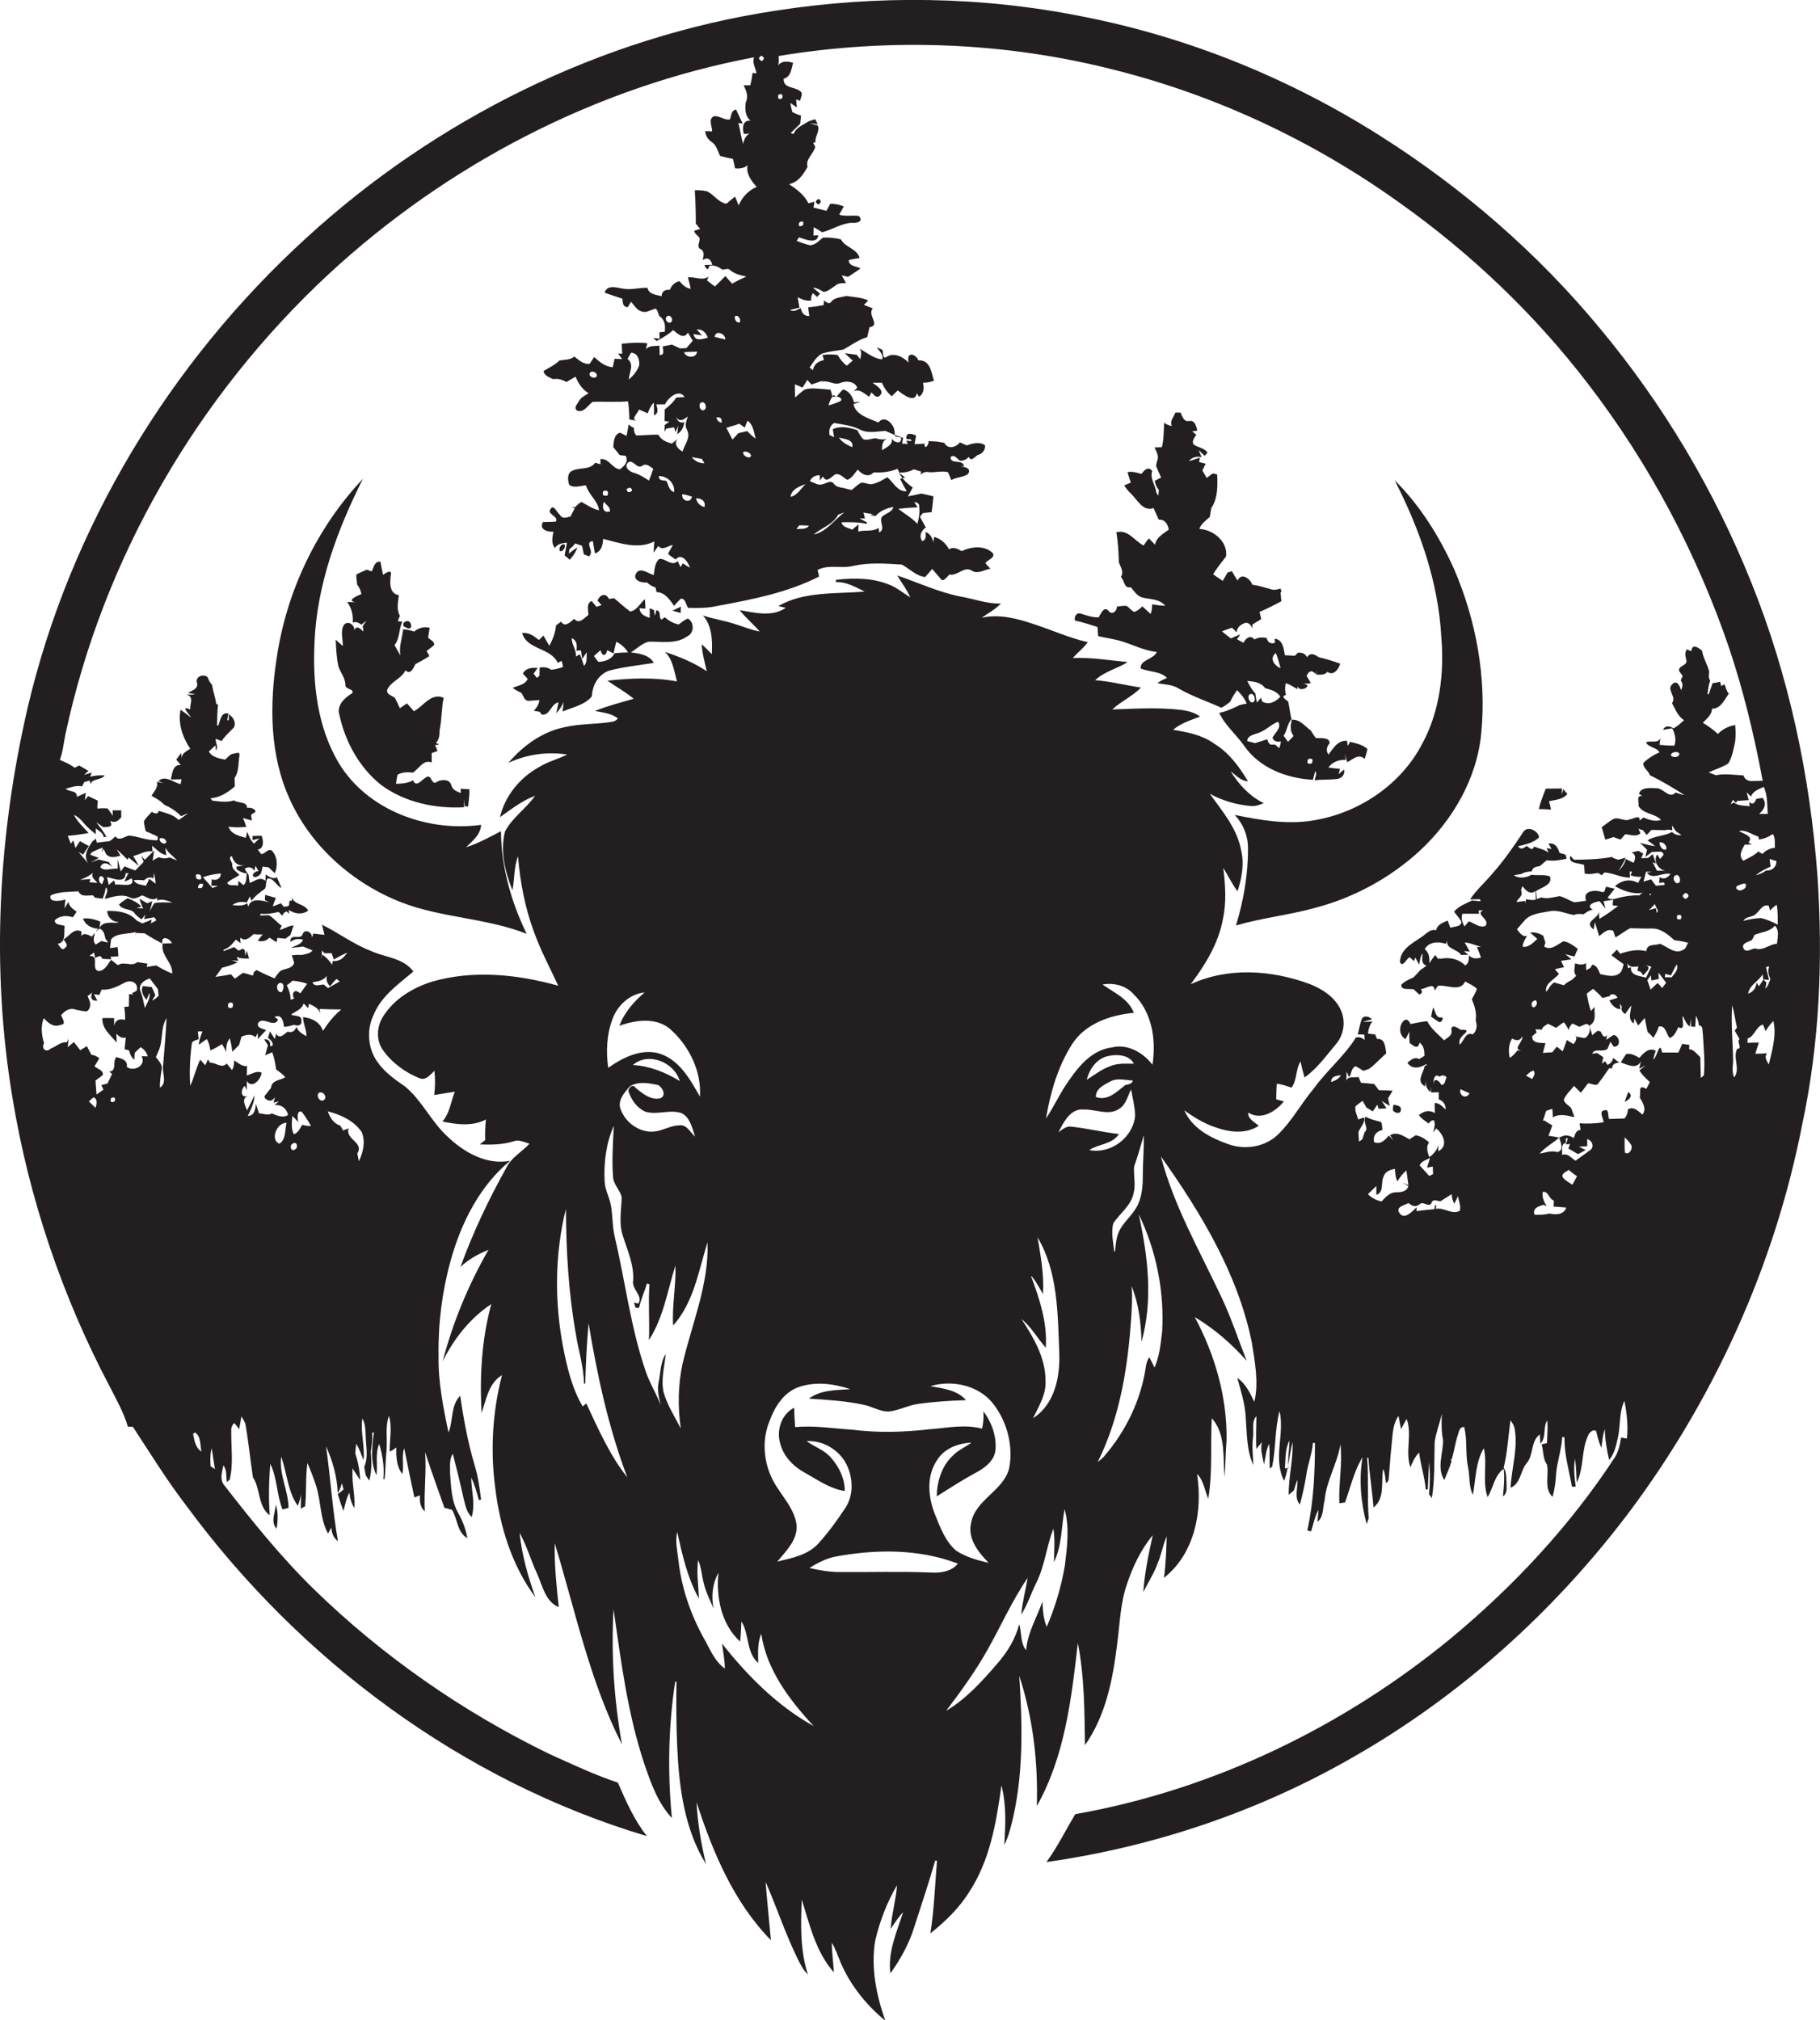 <?xml version="1.0" encoding="utf-8"?>
<!-- Generator: Adobe Illustrator 19.2.0, SVG Export Plug-In . SVG Version: 6.00 Build 0)  -->
<svg version="1.1" id="Layer_1" xmlns="http://www.w3.org/2000/svg" xmlns:xlink="http://www.w3.org/1999/xlink" x="0px" y="0px"
	 viewBox="0 0 714.6 793.2" enable-background="new 0 0 714.6 793.2" xml:space="preserve">
<g>
	<path fill="#231F20" d="M713.6,343.9c-2.9-39.3-11.2-78.4-25.9-115c-14.4-36-34.5-69.9-59.3-99.7c-24.5-29.7-53.9-55.2-86.4-75.8
		c-35.6-22.6-75.4-38.8-116.9-46.9c-39.7-8-80.7-8.5-120.6-2.3C236,14.6,171.2,46.7,120.2,93.5C66.7,142.3,27.5,207.1,10.9,277.7
		c-11.6,50.1-14.5,102.5-6,153.4c6.5,39.5,19.5,78,38.2,113.4c2.6,5.1,5.5,10.2,7.1,15.7c0.5,0,1.5,0.1,2,0.1
		c6.8,10.4,13.4,21.1,21,31C117.9,652,181.6,699.4,254,721c-5-6.3-8.2-13.7-11.4-21c-9.3-3.1-18.1-7.3-27-11.3
		c-33.9-16.5-65.3-38.3-92.3-64.6c-13-12.7-24.4-26.9-35.5-41.2c-1.6-2.3-0.5-5.1-0.1-7.5c1.5,1.9,1,4.4,1.4,6.6
		c0.3-0.3,0.8-0.8,1.1-1c1.5-6.3,0.5-12.8,0.6-19.1c-0.1-1.2,0.3-2.3,1.2-3.1c0.7,0.8,1.3,1.6,1.9,2.4c0.3-1.7,0.6-3.4,0.9-5
		c0.7,1.2,1.5,2.3,1.7,3.7c1.1,6.7,1.8,13.5,2.8,20.2c3,4.4,1.9,11.5,6.6,14.9c-0.5-6.7-0.3-13.5,0.2-20.2
		c2.8,5.6,2.5,12.1,4.8,17.9c0.6-0.1,1.8-0.4,2.4-0.6c-0.1-6.8-3.8-13.2-2.9-20.1c2.3,6.4,2.5,13.5,6.5,19.3c0.6-1.4,1-2.9,1.3-4.4
		c0,1.8-0.1,3.6-0.1,5.5c0.4-0.2,1.2-0.7,1.7-0.9c0.6-5.6,0.1-11.3,0.9-17c1.3,2.9,2.4,5.9,3.4,8.9c2,6.2,1.5,13,4.7,18.8
		c0.3-0.6,1-1.8,1.3-2.4c0.1,2.1,0.8,4.1,2.6,5.4c-2.2-12.4-2.9-24.9-4.7-37.3c2.6,5.8,4.4,12,4.6,18.4c0.8-1.2,1.3-2.5,1.6-3.9
		c0.2,0.8,0.5,1.6,0.7,2.5c-0.7,0.6-1.5,1.2-2.3,1.8c0.7,2.2,1.4,4.5,2.3,6.6c0.6-2.5,1.1-5,2.3-7.2c0.2,2.2,0.8,4.2,1.9,6.1
		c0.3-3.1-0.2-6.1-0.5-9.2c-0.3-2.1-0.2-4.3-0.2-6.4c1,1.5,2,3.1,3,4.6c-0.1-3.6-0.8-7.1-1.9-10.5c0.1-1.3,0.2-2.6,0.4-3.8
		c1.2,2.1,2,4.3,2.8,6.5c0.7-5.5-1.3-10.9-0.4-16.4c1.2,2.2,1.2,4.8,1.3,7.2c0.1,3.9,1.1,8.1-0.6,11.8c0.2,1.1,0.4,2.2,0.6,3.3
		c0.3,0.5,1,1.6,1.4,2.1c1-3.7,0.9-7.6,0.6-11.4c0.3-2.5,0.8-4.9,0.5-7.4c0.2,0,0.5-0.1,0.7-0.1c-0.7,5.6-1.5,11.6,1,16.8
		c0.6-4.1-0.6-8.5,1.1-12.3c1.3,4.5,2.1,9.1,1.6,13.8l0.5,0c0.4-3.9,0.4-7.9,0.8-11.8c0.3-4.3-0.6-8.8,0.9-13
		c1.4,4.6,0.2,9.3,0.3,14c1-0.4,1.8-1,2.6-1.6c-0.1,3.5,0.1,7.7,2.4,10.4c0.7-3.4-0.4-6.9,0.7-10.1c1.3,6.4,2.6,12.9,4,19.3
		c0.5-0.2,1.7-0.6,2.2-0.8c-0.2,2.2,0.1,4.8,1.9,6.3c-0.4-7.8,0.7-15.6,0.1-23.3c2.4,7.3,5,14.6,7.6,21.9c1,0.2,2,0.5,3,0.8
		c2.2,3.6,1.9,8.8,6,11.1c-0.6-3.4-1.8-6.7-3.5-9.7c-2.8-4.8-2.9-10.6-3.3-16c0.1-2.5-0.4-5.3,1.1-7.4c1.5,5.8,2.9,11.5,4.2,17.4
		c0.7,2.6,1.1,5.5,3.2,7.4c1.5-5.1-0.1-10.3-0.2-15.5c1.4,2.8,2.2,5.8,3,8.8c0.2,0,0.7-0.1,0.9-0.1c-0.6-4.6-1.2-9.3-2.6-13.7
		c-2.6-8.9-4.3-18-5.6-27.1c-3.8,3.7-2.7,9.8-4.6,14.4c-2.1-9.9-4.1-20-3.9-30.2c-0.2-12.7,1.4-25.3,4.8-37.5
		c4.1-14.7,11.4-29.2,23.3-39c-9.2,1.8-18.2-3.3-24.7-9.6c-6.3-5.8-9.9-14-16.5-19.5c-3.9-2.7-7.9-5.5-10.7-9.4
		c-4-5.4-4.6-12.8-1.7-18.8c3-7.4,9.7-12,15.6-17c-3.9-5.4-11.1-5.5-16.7-8.1c-6.8-2.6-12.7-7.1-19.2-10.3c0.3,1.3,0.7,2.6,1,4
		c-1.5-0.2-3-0.3-4.4-0.5c-0.1,0.4-0.3,1.2-0.5,1.5c0.1-1.9-2.6-3.5-3.6-1.5c-0.7,3-5-0.6-4.9,3.3c1.5-1.2,3.2-1.4,5-0.9
		c-0.8,2-3.1,2.3-4.7,3.2c1.6-0.1,3.2-0.3,4.7-0.5c1.2,0.5,2.5,1,3.7,1.5c-1,1.4-2.8,1.4-4.2,1.8c-1.3-0.1-2.6,0-3.9,0.1
		c0.2,0.8,0.7,2.3,0.9,3c-0.8,2.5-3.8,2.1-5.6,3.3c-0.7,0.9-1.5,1.8-2.1,2.8c-2.4-1-4.8-2.1-7.1-3.3l-1,0.8
		c-0.1,0.4-0.3,1.1-0.4,1.4c-1.3-0.4-2.6-0.8-3.9-1.1c-1.1,0.8-2.1,1.5-3.2,2.3c-0.4-0.4-1.1-1.3-1.5-1.7c-2,0.4-4,0.7-6.1,1
		c0.9-1.2,1.7-2.4,2.6-3.6c2.1-0.5,4.2-1.2,6.1-2.1c-0.6-0.2-1.7-0.6-2.3-0.8l2.6,0.2l-0.7-1.6c1.5,0.8,3.2,0.7,4.9,0.7
		c-0.2-0.8-0.7-2.3-0.9-3c-0.2,0.5-0.5,1.6-0.6,2.1c0-0.6-0.1-1.7-0.2-2.3l-0.7-0.7l-1.7,0.8c-0.4-0.3-1.4-1.1-1.8-1.4
		c-1.4,0.5-2.7,1.1-4.1,1.6l0-0.6c2.1-0.5,3.4-2.3,4.8-3.9c0.5,0.3,1.4,1,1.9,1.4c-0.1-0.5-0.2-1.6-0.2-2.2c2.1,1.7,3.7,0,5.3-1.4
		c1.2,0.2,2.3,0.2,3.5,0.1c-0.6,0.8-1.3,1.7-1.9,2.5c1.8,0.5,3.4,0.1,4.6-1.2c0.9,0.6,1.9,1.2,2.8,1.8c0.1-0.4,0.2-1.3,0.3-1.7
		c0.8,0.1,2.4,0.2,3.2,0.3c0.5-0.4,1.4-1.1,1.9-1.4c0.4-1.3,0.9-2.6,1.3-3.8c-2,0.1-3.6,1.3-5.5,1.8l0.8-1.7c-1.8-1.2-3.1-3-5-4.1
		c-1.2,0-2.4,0.1-3.5,0.1c0.1-0.2,0.2-0.5,0.2-0.7c2.4,0.3,4.8-0.2,7.1-0.7c0.4,0.4,1.1,1.2,1.5,1.5c0.2-0.9,0.8-1.4,1.6-1.7
		c0.3,0.2,0.7,0.7,1,0.9l-0.1-1.5c2.3,1.6,5.2,2,7.6,0.3c-1.4-2.9-5.8-2.2-6.3-5.4c0,0.4,0,1.1,0,1.5h-1c-0.1,0.4-0.2,1.3-0.2,1.8
		l-0.6,0.4c-0.4,0-1.1,0.1-1.5,0.2l-1.1-1.4c-1.1,0.4-2.1,0.9-3.2,1.2c0.3-1.1,0.8-2.2,1.2-3.3c-1-0.3-3.1-0.9-4.2-1.2l-0.1,2.1
		c0.4,0.2,1.3,0.6,1.8,0.8c-2.7-0.6-7.5-2-8.3,1.8l-0.4-1.4c-1.8,1.2-3.9,0.9-5.9,0.7c1.7-1.2,3.7-1.5,5.7-1
		c0.3-0.6,0.9-1.8,1.2-2.4l0.6,1.8c1.4-2,3.4-3.4,5.3-4.8c0.7-1.2,0.2-2.8,1-4c2.4-0.4,3.4,2.8,5.5,3.7c-0.5-1.4-1.2-2.8-1.8-4.2
		c-1.6,0.9-3.1-0.3-4.4-1.1c0,0.6-0.1,1.9-0.1,2.5c-2.1-1.9-4.2,0.2-6.2,0.8c-0.1-0.8-0.3-2.4-0.4-3.2c-0.5-0.8-1.2-1.5-1.5-2.4
		c1.4-0.9,3-0.6,3.8,0.9c0.1-0.5,0.3-1.5,0.4-2c0.3,0.5,0.9,1.5,1.2,2.1c-1.1-0.2-3.2,1.5-1.7,2.3c1.1,0.1,2.5-0.8,2.8-1.8
		c0.1-0.6,0.4-1.7,0.5-2.3c0.6,0.1,1.8,0.2,2.4,0.3c0.8,0.8,1.6,1.6,2.4,2.3c1.2-2.8,1.1-6.6-1.2-8.9c-1.5-0.9-2.6,1.3-4.1,1.4
		c-0.5-0.6-1-1.2-1.4-1.8c2.5-0.3,2.3-3.6,1.5-5.4c-0.9,0-2.7,0-3.6,0.1l0.1,1.6c0.7-0.2,2.1-0.5,2.7-0.7c-0.7,0.7-1.5,1.4-2.2,2.1
		c-1.3-1.3-2-3-2.6-4.7l-0.6,2.4c-2.7-0.8-5.8-1.4-6.8-4.4c2.3,0.4,4.7,0.3,7,0.1c-0.4-1.2-0.8-2.4-1.3-3.5c0.9,0.3,2.6,0.8,3.5,1
		c-0.1-0.6-0.3-1.7-0.3-2.3c0.5-0.3,1-0.6,1.6-1l0.1-0.5c-0.6-0.9-1.7-1.3-3.3-1.2c0-2.6-3.5-1.7-5.1-2.9c-2.8,0.9-5.7,0.4-8.5,0.1
		c-0.2-0.2-0.6-0.7-0.8-0.9c3.7-0.3,6.9-2.3,9.6-4.7c0-1.1-0.1-2.2-0.1-3.3c1.8-2.6,1.4-5.8,1.9-8.8c0.3-1.7-1.2-0.9-2.1-0.8
		c-1.5,0.1-2.5,1.5-3.5,2.4c-2.3-0.5-5.1-0.9-6.4-3.2c0.6-0.6,1.9-1.8,2.6-2.4l0.2,2c1.1-1.4-0.3-3.1-0.1-4.6
		c0.6,0.2,1.7,0.7,2.3,0.9c1.3-2,3.2-3.6,4.8-5.3c1.1-2-0.3-4.1-1.9-5.2c0,0.6-0.1,1.7-0.1,2.3l-0.6,0c0.1-0.7,0.4-2,0.5-2.6
		c-3-0.8-3.2,2.9-4,4.7l-0.5,0c0.1-2.8,0.1-5.5,0.4-8.3l-0.7-0.1c-0.3-2.6-1.3-5-1.6-7.5c-0.8-0.9-1.4-1.9-1.8-3.1
		c-1.6-1.4-4.8-0.3-4.2,2.1c0.8,2.5-1.9,3.1-3.5,4.1c0.7,0.1,2.2,0.4,2.9,0.5c-1.1,0.2-2.3,0.2-3.4,0.2c3.1,0.9,1.1,3.7,1.4,5.8
		c-4.3-1.8-0.2,1.9,0.3,3.2c-1.3-1.1-2.7-2.1-4.1-3.1c-1.1,5.4,0.8,10.9,3.8,15.3c-1.4,1-3.5,1.8-3.3,3.9c-0.1-0.5-0.2-1.6-0.3-2.2
		c-0.5,0.6-1.4,2-1.9,2.6c0.6,0.7,1.2,1.4,1.8,2.1c-3.2-0.3-3.4,3.4-3.9,5.7c1.1,0,3.2-0.1,4.2-0.1c-0.1,0.5-0.3,1.4-0.4,1.9
		c-2.8-0.6-6.1-3.7-8.7-1.2c0.5,0.2,1.4,0.6,1.9,0.8c-0.6-0.1-1.9-0.4-2.5-0.5c0.6,2.2-1.1,3.7-2.1,5.5c1.8,1,3.6,2,5,3.5
		c2.5,1.1,4.7,2.5,6.6,4.5c0.9-0.4,1.9-0.8,2.8-1.2c-1.2,0.9-2.5,1.9-3.8,2.7c-2-2.2-5.1-2.7-7.8-3.6c-0.3,1.6-1.7,1-2.7,0.4
		c-1.1,1.2-2.3,2.3-3.1,3.7c0.1,1.3,0.4,2.6,0.7,3.9c1.6,0.6,3.1,1.4,4.7,2.1c0,0.3,0,1,0,1.4c-3.9,0.3-7.4-1.4-11.2-1.8
		c-1.8,0.3-3.9,2.4-5.4,0.3c-0.7,0.7-1.4,1.4-2.3,1.9c-1.7,0.2-3.3,0.4-5,0.6l-0.4-1.6c-0.3,0.3-1,0.8-1.3,1.1
		c-1.8,2.6-3.8,5.7-1.6,8.7c-1.3-1.5-2.6-3-3.9-4.6c0.5,0.3,1.3,0.8,1.8,1.1c0.8-1.2,1.5-2.3,2.3-3.4c-0.9-0.5-2.7-1.4-3.5-1.9
		c-0.6,0.9-1.2,1.8-1.8,2.7c-0.3-1-0.5-2-0.8-3c-0.2,0.3-0.7,0.9-1,1.3c-0.4-1-0.8-2.1-1.2-3.1c2.8-0.2,5.5-0.6,8.2-1.1
		c-2.1-2.3-4.3-4.3-5.8-7.1c1.5,0.6,2.7,1.8,3.8,3.1c1.4,1.7,3.1,3.1,4.8,4.5l0-2.3c1.2,1,2.9,1.7,3.1,3.4c0.3,0,0.8-0.1,1.1-0.1
		c-1.1-2-2.6-3.9-4-5.7c0.9,0.6,1.8,1.2,2.7,1.9c1.8-0.1,4.2,0.2,2.7-2.5c1.9,1.1,3.3,0,4.4-1.4c0-0.7,0-2,0-2.7c-1.1,0-2.3,0-3.4,0
		l0.1,2.1c-0.5-0.7-1.5-2.1-2-2.8c-1.4-0.2-2.7-0.1-4.1,0c0-0.8,0.1-2.3,0.2-3.1c-1.3-0.6-2.5-1.2-3.8-1.8c-0.3,0.4-1,1.2-1.3,1.6
		c0.1-0.7,0.3-2.2,0.4-2.9c-0.9,0.4-2.6,1.2-3.5,1.6c0-2.8-3-1.7-4.4-3.2c2.1-0.5,4.2-1.4,6.4-0.9c0.2-0.4,0.7-1.3,0.9-1.7l2.1-0.6
		c0.1,0.4,0.3,1.1,0.3,1.5c0.6-2.4,4.2-1.5,5.6-3.5c-1.9-0.1-3.9,0-5.7,0.5l0.6-1.6c-0.7,0.2-2.2,0.6-3,0.9c0.4-0.4,1.3-1.2,1.7-1.6
		c-1.2-0.7-2.4-1.4-3.6-2.1c-0.5,0.2-1.4,0.7-1.8,0.9c-1.7-1.4-3.8-2.2-5.8-3.1c1.2-3.3,1.5-6.7,2.2-10.1
		C40.5,219,77.6,155.4,129.2,107.5c46.4-42.9,104.7-73.3,166.9-85c-0.9,2.2,0.6,4.1,0.9,6.3c-0.4,0-1.2-0.1-1.5-0.2
		c-0.2,1.6-0.5,3.3-0.9,4.9c-0.6,0-1.9,0-2.6,0c1,2.1,2,4.4,0.8,6.7c-0.3,2.6-0.3,5.4,1.9,7.2c-3.1-0.4-3.4,3-2.6,5.2
		c0.6,0,1.7-0.1,2.2-0.2c-1.5,0.9-2.2,2.4-2.5,4.1c-0.9-2.7-1.1-5.5-1.9-8.2l1.7,0.2c-0.9-1.8-1.7-3.7-2.6-5.5
		c-2,0.4-1.8,2.4-2.4,3.9c-2,0.4-4-1.4-6.1-1.3c-2.7,1-0.8,4-0.9,6c-0.7,0-2-0.1-2.7-0.1c0.1,1.8,1.1,3.3,2.6,4.3
		c1.8,1.2,2.3,3.5,3.2,5.4c1.7,0.5,3.4,0.9,5.1,1.2c0.3,1.2,0.5,2.5,0.8,3.7c1.7,0.2,3.5,0,4.9-1.2c-0.6,3.5,1.5,6.1,3.6,8.5
		c-3.3,1.4-5.7,4-7.1,7.3c-0.3-0.9-1-2.6-1.4-3.5c-1.2,0.9-2.3,1.9-3.4,2.8c-3.2-0.5-4.9-3.7-7.7-4.9c-1.6-0.4-3.2-0.4-4.7-0.4
		c0.3,4.3,0.4,8.7,0.4,13.1c0.5,0.7,1.1,1.4,1.7,2.1c-0.6,0.2-1.7,0.5-2.3,0.7c0.1,1.2,1.3,1.8,2,2.7c0.5,1.4-1.2,3.3,0.2,4.4
		c2,0.8,1.5,2.7,1.1,4.4c1.9-1.2,3.1-0.5,3.8,1.9c-0.8,0-2.3,0-3.1,0.1c0.4,1.3,1.7,2.6,1.8,0.3c2-0.5,3.7,0.4,5.3,1.5
		c0.9,0,2.1-0.7,2.9,0.1c1.8,1.6,4.2,2.1,6.5,2.6c-1.9,0.8-3.8,1.7-5.6,2.8c-1-1-1.8-2-2.7-3c-1.4,1.4-2.7,2.8-4.1,4.1
		c-1.1-0.8-2.1-1.6-3.1-2.4c0.2-0.4,0.5-1.2,0.6-1.5c-2.2,1.8-5.5,0-8.1,0.3c0.4,1.5,0.8,3,1.1,4.5c-1.9-0.3-3.3-1.6-4.4-3
		c-1.8,0.4-3.1,1.6-3.8,3.4c-1.8-0.1-3.2,0.5-3.2,2.5c-2.1-0.6-5-0.6-5.6-3.3c-3.3-0.1-6.5,1-9.8,0.3c-2.4-0.4-6-1.6-7,1.6
		c2.3,0.9,4.7,1.6,7,2.4c0.1,1.5,0.1,3.3,2.1,3.3c0.3-0.5,0.9-1.6,1.3-2.1c1.3,1.5,2.4,3.6,4.6,3.9c1.5,0.4,2.8-0.6,4.1-0.9
		c1.7-1.1,1.8,1.7,2.4,2.6c2.2,1.5,2.4,3.8,2.1,6.2c-0.5,0-1.6,0.1-2.1,0.2c0,0.6,0.1,1.8,0.1,2.5c-0.6-0.1-1.9-0.2-2.5-0.3
		c0.4,0.4,0.8,0.8,1.3,1.2c2.3-1.2,4.6-2.5,6.5-4.3c1.8,1.5,4.1,3.8,5.8,1c0.6,1.1,1.3,2.1,1.9,3.2c-0.8,1-1.7,1.9-2.5,2.9
		c-0.8,0-1.7,0.1-2.5,0.1c-1.1-0.5-2.2-1-3.2-1.5c-1.2,0.3-2.4,0.5-3.6,0.7c0,1.3,1,3.5-1.2,3.4c0-0.9,0-2.7-0.1-3.7
		c-1.8,0.3-4-0.2-5.3,1.5c0.1-0.6,0.4-1.8,0.6-2.4c-3.3-0.4-6.7-0.2-10.1,0.2c0.1,1,0.1,2.9,0.2,3.9c-0.4,0-1.2-0.1-1.6-0.1
		c0.4,0.6,1.2,1.7,1.6,2.2c-0.8,0-2.2-0.1-3-0.1c-0.2,0.8-0.5,2.5-0.7,3.3c-3-0.2-5.2-2.1-7.3-4c-0.6,0.9-1.2,1.8-1.8,2.7
		c-2.5,0.2-4.2-1.5-6-2.9c-1.7,1.5-3.9,1.1-5.9,1.6c-1.8,1.8-4.1,2.8-6.2,4.1c0.3,1.9,2.3,2.4,3.8,3.2c1.8-0.4,3.6,0.2,5.2,1.1
		c1.2-0.7,2.4-1.4,3.6-2.1c1.1,2.7,2.6,5,5.1,6.5c-1.3,0.9-3,1.6-3.8,3.1c-0.6,1.2-2.3,2.7-0.6,3.8c2.7,0.8,4.1-2.2,6-3.5
		c4.6-0.2,9.2,0.2,13.9-0.2c0.3,2.3,0.5,4.7,0.5,7.1c1.1,0.2,2.2,0.4,3.2,0.6c-3-0.5,0.1-2.9,0.6-4.5c1.1,0.5,2.2,1,3.4,1.5
		c0.6-1.5,1.2-3,2.4-4.2c0.1,1.7,0.1,3.3,0.1,5c2-0.8,1.3-2.8,0.9-4.3c1.1,0,2.3,0,3.4,0c1.2-2.6,5.5-6.3,7.7-2.9
		c-0.8,0-2.5,0.2-3.3,0.2c-1.1,1.9-2.8,3.3-4.5,4.7c0,1.5,0,3-0.1,4.5c0.5,0.1,1.5,0.2,1.9,0.3c-0.5,0.3-1.3,0.9-1.8,1.3
		c0,0.7-0.1,2-0.1,2.7c0.2-0.3,0.5-1,0.7-1.3c0.8-0.1,2.3-0.4,3.1-0.5c0.1,0.5,0.4,1.4,0.5,1.9c0.3-0.6,0.8-1.9,1.1-2.5
		c-0.1,0.8-0.3,2.5-0.4,3.3c1.6-1,2.5-2.6,2.8-4.7c-1.9,0.5-2.7-0.6-3.3-2.1c1.4,2.2,3.1,1.1,4.7-0.2c-0.6,1.7-1.4,3.6-0.3,5.4
		c1.5,3-1,5.6-1.8,8.4c-1.8-0.9-3.7-3.1-1.9-5c-0.8,0.6-1.5,1.3-2.3,1.9c-2.1-0.6-4.2-1.4-5.3-3.5c-2.9-0.1-5.8,0.3-8.7,0.3
		c-0.7-0.9-1-1.9-0.9-3c-0.8-0.3-1.5-0.8-2.1-1.3c-0.2,1.5-0.5,3-0.8,4.5c-0.8-0.5-1.7-0.9-2.6-1.3c-2.4,0.8-2.4,3.6-2.6,5.7
		c0.8,1,1.7,2,2.5,3.1c0.6,0.1,1.8,0.2,2.4,0.3c1.1,2.4-0.5,3.9-2.3,5.3c-3.2-0.4-4.3-4.5-7.7-4c0,0.5,0.1,1.5,0.1,2
		c-0.7-0.2-1.4-0.4-2.1-0.6c-2.3,3.2-6.6,1.5-9.6,3.5c-1.5,1.3-1.1,3.6-0.6,5.2c2,1.4,4.4,0.3,6.6,0.2c1,3.7,4.7,6,5.1,9.8
		c-2.5-0.6-4.7-2.1-6.9-3.3c-0.9,0.5-1.7,1.2-2.4,2c-0.4,0-1.2,0.1-1.6,0.1l1.4,0.3c-0.6,1.1-1.1,2.2-1.7,3.3
		c-1.5,0.4-3.3,1.1-4.2-0.7c-1.1-0.7-2.3-4.2-3.6-2.3c-1.7,2.2,3.2,2.8,2.1,5c-1.7,0.2-3.4,0.1-5.1,0.2c-1.7,3,1.9,3.9,4.1,3.8
		c-0.4,2.2-1,4.5,0.6,6.4c1-1.7,2.9-1.9,4.7-2.1c-0.3,1.7-0.6,3.3-0.9,5c0.7,0.5,1.3,1.1,2,1.7c1.3-1.4,2.4-3,3-4.8
		c-1.2,0.7-2.3,1.5-3.3,2.4c0-0.5,0.1-1.4,0.2-1.8c0.9-0.6,1.6-1.3,2.2-2.2c0.9,0.3,1.8,0.6,2.7,0.9c0.3,1.2,0.5,2.3,0.8,3.5
		c0.7-0.1,2.2,1.3,2.4,0.1c1.4-1.8-2.3-5.1,1.1-5.4c0.2,1.6,0.5,3.2,0.8,4.8c2.6-0.8,3.1-3.3,3.2-5.7c6.5,1.6,13.7,4.3,20.1,1
		c-0.1,1.1-0.2,3.3-0.3,4.4c0.5-0.7,1.4-2,1.9-2.6c1.6,2,3.7-0.1,5.7-0.4c-0.6,1.2-1.4,2.3-1.9,3.5c0.9,0.8,1.9,1.5,3,2.2
		c2.3-2.8,4.9,1,5.6,3.2c-1-0.5-1.9-1.1-2.8-1.7c-0.2,0.4-0.7,1.1-0.9,1.5c-0.3-0.6-0.8-1.8-1.1-2.4c-2.4,2.4-4.7-1.2-7.3-0.8
		c-1.7,1.6-1.8,4.1-2.1,6.3c-2.2-0.6-5.7-3.5-7.1-0.3c-1.1,2.5,2.6,3.5,4.4,3.2c1,0.9,2.1,1.6,3.4,2c0.1,0.5,0.3,1.4,0.4,1.8
		c3.4,0.1,5.1,3,6.9,5.4c0.8-1,1.7-1.9,2.6-2.8c1.9-0.2,2,2.4,2.9,3.6c3.9,0.1,7.8,0.1,11.6-0.8c13.6-2.5,27.4-5.2,39.8-11.5
		c-0.1-0.7-0.4-2-0.6-2.6c4.4-2.3,9.5-0.4,14.1-1.6c6.3-1.4,12.7-0.9,19-0.5c3,1.6,5.5,4.4,9.1,4.9c1-1,1.9-2.1,2.8-3.2
		c1.1,1.2,2.1,2.5,3.2,3.7c1.1,2,2.7-0.8,3.6-1.5c3.2,0.7,5.8-3.5,8.8-1.5c2.4,1.5,4.9-0.4,7.3-0.8c-0.7-0.7-1.4-1.4-2-2.2
		c0.9-1.3,3.8-2,3-3.8c-3.2-3.3-8.5-2.7-12.3-0.9c-1.6-0.9-3.2-1.8-5-0.7c-1.2-2.4-3.2-4.1-5.8-4.9c-0.1,0.6-0.3,1.7-0.3,2.3
		c-0.4-1.9-1.2-3.5-3.1-4.2c0.1,1.4,0.4,3-1.3,3.6c-1.4-2.1-0.4-4,1.4-5.4c-0.8-1.4-1.5-2.8-2.3-4.2c0.4-0.5,1.2-1.5,1.6-1.9
		l0.5-0.7l-1,1.2c0.9-0.1,2.6-0.3,3.5-0.4c0.3-2,0.5-4.1,0.7-6.2c-1.6-0.4-3.2-0.8-4.8-1.1c-1.7,0.4-3.4,0.8-5.2,1.1
		c0.6-1.2,1.3-2.3,1.9-3.5c-2.3-1.5-4.2-3.4-5.4-5.8c2,0,4-0.3,5.8-1.3c0.7,0.2,2.2,0.7,2.9,0.9l-0.3,1.2c0.9-0.8,2-1.3,3.3-1
		c2.5,0.2,5.1-0.6,7.5,0c0.5,1,0.9,2,1.3,3.1c2.1-1.2,4.8-1,6.6-2.4c1.5-2.3-1.5-2.9-3.2-2.9l1.6-0.1c-0.3-3-5.6-0.5-5.2-3.7
		c1.5-1.1,2.5,0.8,3.6,1.5c1.3,0.1,2.5-0.4,3.5-1.5c0.8,2.1,2.4,0,3.4-0.7c1.8-0.4,3.1-1.9,3-3.8c-2-1.6-5-0.8-7.2,0
		c-0.7-0.3-2.1-0.9-2.7-1.2c-1.5,2-4.8,2.9-6.1,0.2c-0.9-0.2-1.8-0.3-2.8-0.5c-0.8,0-2.6-0.2-3.4-0.2c0.2,1.4-1.6,3.8-1.6,1
		c-1,0.1-2.9,0.2-3.9,0.2c0.2-1.1,0.4-2.3,0.6-3.4c-1.8-0.7-4.1-1.5-3.8,1.4l1.7,0.1l0.3,0.7c-0.5,0-1.5-0.1-2-0.2l0.5,1.4
		c-0.6-0.1-1.7-0.2-2.2-0.2c0.1-0.8,0.3-1.5,0.4-2.3c-1-0.2-2.1-0.4-3.1-0.5c-0.1-0.7-0.3-2.2-0.4-2.9c-0.8-2.6-4-5.5-6.2-2.6
		c-3.6-1.6-8.8-2.8-9.8-7.2c0.9-0.3,1.9-0.6,2.8-1c-0.6,0.1-1.9,0.2-2.6,0.3c-0.5-2.3-1.9-4.5-4.3-5.1c-0.8,0.8-1.6,1.7-2.3,2.6
		c-0.5,0.1-1.4,0.3-1.8,0.4c-0.3-1-0.5-1.9-0.8-2.9c-0.6,0-1.7-0.1-2.3-0.2c-2.6-0.1-5.4-0.7-7.9,0.2c-1.3,0.9-2.5,2-3.7,3.1
		c-0.1-1.8-0.1-3.5-0.1-5.2c0.8,0.3,2.3,1,3,1.3c0.6-1,1.3-2,1.9-3c0.4,0.4,1.2,1.3,1.6,1.8c1.2-0.4,2.5-0.9,3.8-1.3
		c0.5,0,1.6,0.1,2.2,0.1c1.7,0.3,3.5,1.3,5.3,0.6c2.2-1,5.7-0.7,6.7,1.8c-0.4,0.4-1.1,1.2-1.4,1.5c2.3-1.3,4.2,1,6.1,2.1l0.8-1.7
		c1,0.7,1.8,2.4,3.2,1.4c2.4-2.1-1.2-4-2.7-5.2c1.2,0,2.5,0,3.7,0c0.8,2,2.1,3.8,3.8,5.3c0.8-0.8,1.6-1.5,2.4-2.3
		c1.9,1.5,6.8,5.3,7.5,1.1c0.2,0.4,0.7,1.1,0.9,1.4c1.9-1.3,2-3.5,1.5-5.5c1.5,0,2.9-0.3,4.3-0.8c-1-3.3-1.5-8.3-6.1-8
		c-0.4-1-1.1-1.7-2-2.1c-2.2-0.7-2.2,1.5-1.8,3c-2.2-2.3-5.9-4.2-8.8-2.2c-1.6,1-1.2-2-1.5-2.8c-0.8-0.4-1.5-0.7-2.2-1.1
		c0.8,1.5,2.7,2.9,2.1,4.8c-3.2-0.2-6-2.6-8.9-4.2c1,1.2,0.5,2.7,0.3,4.1c-0.5-0.6-1-1.1-1.4-1.7c-1.6-0.2-3.1-0.4-4.7-0.6
		c1,1,2.1,1.9,3.1,2.9c-0.6,0.5-1.7,1.5-2.3,2c-1.5-1.1-2.7-2.6-3.6-4.2c-2-0.3-4-0.3-6,0c0.2,0.5,0.5,1.5,0.6,2
		c-2.2,0.4-4,1.7-4.3,4c-0.3-0.3-1-0.8-1.3-1.1c1.4-2,2.7-4.4,5-5.5c2.7-0.8,5.5-1.1,8.2-1.5c3.1-1.7,5.9-3.9,9.4-4.9
		c0.3-1.3,0.6-2.6,0.9-3.9c4.5-0.7-1-4.8,1.3-7.4c-1.2-0.5-2.3-0.9-3.5-1.4c0.4-0.4,1.3-1.2,1.7-1.7c-2.7-1.3-5.7-1.3-8.6-1.8
		c-2,0.6-4.3,0.5-5.8,2.1c-0.9,1.6-2.1,0.2-3-0.3c0,0.4-0.1,1.3-0.1,1.8c-2,0.4-4,0.7-6.1,0.9c0.1,0.8,0.3,2.5,0.5,3.4
		c-2.1,0.1-3-1.3-3.4-3.1c-1.4,0.6-2.8,1.7-4.2,0.7c1.2-0.3,2.4-0.6,3.7-0.9c-0.2-1-0.5-3.1-0.7-4.1c1.7,0.9,3.4,1.6,5.3,1.3
		c-0.1-1.1,0.1-2.1,0.7-2.9c0.4,0.4,1.2,1.1,1.6,1.5l1.2-1.3c-0.7-0.6-2.1-1.7-2.8-2.3c1.5,0,2.8,0.8,4.1,1.6c1.8,0,3.2-1.6,4.7-2.4
		c1.1-1.2,2.7-0.9,4.2-1.1c-0.6-1-1.2-2-1.7-3c0.8,0.2,1.7,0.4,2.5,0.6c1.6-1.1,3.3-2.1,4.9-3.3c-1.5-0.9-4.8-0.8-4.6-3.3
		c1.4-0.3,2.8-0.6,4.2-0.8c-0.9-3.7-5.7-4.1-7.3-7.3c-2.3-0.6-4.7-0.8-7.1-0.7c-1.5,1.2-2.8,2.8-4.9,3c-1.9-0.3-3.6-1.1-5.4-1.7
		c0.2-0.3,0.7-1,0.9-1.4c2.3,0.7,7.1,2.9,7.6-0.8c-0.5,0-1.4,0-1.9,0.1c0-1.1,0.1-2.2,0.1-3.3c1.1,0.6,2.2,1.3,3.3,2
		c3.9-1,7.4-3.4,11.4-3.7c1.7,0.2,5.2-0.3,3-2.7c-2.6-0.4-5.2,0.3-7.7-0.5c0.6-1.1,1.2-2.1,1.8-3.2c-1.7-0.8-3.5-1.1-5.3-1.1
		c-0.5,0.9-1,1.8-1.5,2.8c-1.7-0.4-3.4-0.9-5.1-1.3c0.1-0.6,0.3-1.8,0.4-2.3c-0.6,0.2-1.8,0.5-2.4,0.6c-1.6-3.3-4.6-5.5-7.6-7.5
		c3.6-0.7,5.6-3.8,7.3-6.8c-1-2.8,2.3-5.1,3-7.8c-0.2-0.4-0.6-1.2-0.8-1.6l0.9-0.3c-0.3-2.3,1.8-4.2,0.9-6.5c-1.1-0.3-2.2-0.6-3.2-1
		c0.8,0.1,2.4,0.4,3.2,0.5c-0.3-0.5-0.8-1.5-1-2c-0.6,0.2-1.9,0.6-2.5,0.8c-2.2,1.4-5,2.4-6,5c-0.3-0.1-0.9-0.3-1.2-0.3
		c1.3-1.2,2.5-2.5,3.8-3.7c0.1-0.8,0.2-2.4,0.3-3.2c-1.2-0.4-2.3-0.8-3.4-1.4c-0.3-1.2-0.6-2.4-0.8-3.6c0.7,0.5,2,1.4,2.6,1.8
		c-0.1-0.8-0.3-2.4-0.3-3.2c0.4,0.2,1.2,0.5,1.6,0.6c0-1.2,1.3-2.7,0.1-3.7c-2.2-2-6.8-1-6.6-5c2.9-0.7,3-3.9,3.7-6.2
		c-2.2-0.8-4.6-0.8-5.9,1c0.4-1.2,0.3-2.4,0.2-3.7c43.9-7.3,89.4-5.5,132.5,5.6c39.9,10.1,77.8,28,111.3,52
		c28,19.9,53.1,43.8,74,71.1c24,31.2,42.7,66.5,55.4,103.7c5.7,17,9.9,34.5,13.2,52.2c-1.6,0-3.2,0.1-4.8,0.1
		c-1.3-0.2-2.4-0.9-2.7-2.2c-3.6-0.2-7.3-0.8-10.9-0.1c-0.7-0.3-2.1-0.8-2.8-1.1c2.6-1.2,5.3-2,7.7-3.5c1.5-2.5,2-5.4,2.6-8.2
		c0.4-2.3,0.3-4.6,0.1-6.9c-2.6,0.4-4.9,1.6-6.8,3.5c-1.8-1.7-3.8-3.1-5.9-4.4c1.5-1.6,3.5-3,3.6-5.5c3.5,0,4.8-3.5,6.6-5.9
		c-0.9-1-1.2-2.4-1.7-3.7l-1.3,0.7c-0.1-0.4-0.3-1.2-0.4-1.7c-0.7,0.2-2.2,0.5-3,0.6c-0.5,1.4-1,2.8-1.4,4.2l-0.6,0.1
		c0.3-1.8,0.4-3.6,1.1-5.3c-0.8-1.1-0.5-2.4-0.4-3.6c-0.7-2.8-2.4-5.3-2.8-8.2c-1.5-1.2-3.9-3-4.2,0.2c-0.5-0.2-1.4-0.5-1.8-0.7
		c-1,1.4-0.4,3.1-0.1,4.6c0,1.9-3.4,1.8-2.9,3.9c0.3,0.5,1,1.4,1.4,1.9c-0.3,0.6-0.5,1.2-0.8,1.8c1,1.1,0.8,2.7,0.1,3.8
		c-0.4-1.9-1.8-4.3-3.6-2.1c-2,2,2,4.8,0.1,7.2c1.3,2.5,2.3,5.1,4.7,6.7c-1.3,1.2-2.6,2.4-4.1,3.2c-1.5-0.9-3.3-1.3-4.1,0.6
		c0.9-0.2,2.7-0.5,3.6-0.6c1,2.1,1.7,4.5,0.8,6.8c-1.9,0-3.9-0.1-5.8-0.3c0.1-0.7,0.2-2.1,0.3-2.8c-0.7,2.5-3.8,0.9-5.6,1.8
		c0.8,2,4.1,1.9,5.3,3.9c-2.3,1-4.5,2.4-6.3,4.1c-0.5,1.9,2,3.1,2.5,4.9c4.7,2.3,9.2,5,13.6,7.8c-1.2-0.2-2.3-0.6-3.5-1
		c-2.5,2.7-4.8-1.8-7.6-1.7c-2.3,0-5.9-0.6-6.8,2.2c0.3,0.2,1,0.6,1.3,0.8c-2.6-0.1-1.1,2.4-1.5,3.9c1.9,3.4,6.5,2.9,8.9,5.6
		c-2.4,0.7-4.7,0-6.9-1c-0.4,0.3-1.1,0.9-1.5,1.2c0.1-2.6-2.5-0.5-3.8-0.5c-2.2,1.2-4.5-1.2-6.7,0c-1.6,0.9-2.9,2.1-4.4,3.1
		c0.5,1.6,0.9,3.3,1.4,4.9c1.1-0.3,2.1-0.6,3.2-1c0.9,0.3,1.9,0.7,2.8,1c0.6-0.7,1.2-1.4,1.8-2.1c2,0.1,4.4,1.2,6-0.4
		c-0.2-0.5-0.6-1.3-0.8-1.8c0.4,0.2,1.3,0.5,1.8,0.6c0.2,0.3,0.7,1,1,1.3l0.4,0.6c0.5-0.5,1.5-1.5,1.9-2c1.8,0,3.6,0.1,5.5,0.1
		l0.6-0.2c0.5,0,1.6,0.1,2.1,0.2l-0.1-1.9c0.5,0.8,1,1.5,1.5,2.3c0.6,0.4,1.7,1.2,2.2,1.5c-1.4,0.2-2.7-0.2-3.7-1.2
		c-3,1.7-6.7,1.4-9.6,3.3c1,0.7,2,1.5,3,2.3c-2-0.3-4-0.8-6-1.3c1,0.8,1.9,1.8,2.8,2.7c-0.2,0.9-0.5,1.9-0.7,2.8
		c0.9-0.7,1.8-1.3,2.7-2c1.4,0.3,4.1-0.9,4.5,1.1c-0.3,0.4-1,1.3-1.4,1.7c-0.3-0.5-0.9-1.4-1.1-1.8c-1.7,2.4,0.3,5.9,3.1,6.4
		c-0.8,0-2.4,0-3.2,0c-0.6-1.1-1.1-2.2-1.7-3.3c0.3,0.1,1,0.4,1.3,0.5c-0.3-0.9-1-2.8-1.3-3.7c-0.5,0.4-1.3,1.2-1.8,1.5
		c-0.7,0-2,0.1-2.7,0.1c0.2-0.4,0.6-1.3,0.8-1.8c-0.5-0.3-1.4-0.8-1.9-1.1c-0.7,0.2-2,0.5-2.7,0.6c1.9,0.9,1.6,2.5,0.8,4.1
		c-1-0.5-2.1-1-3.1-1.5c-0.3,2-1.6,3.4-2.9,4.8c1.1-1.7,2.2-3.4,2.9-5.3c-0.7,0.2-2.2,0.6-3,0.8c-0.5-0.2-1.4-0.5-1.9-0.7l-0.4-0.4
		c-4.9,0.9-10,1.1-15,1.1c-0.4-0.4-1.1-1.2-1.4-1.6c-1.1,3.4,3.5,2.7,5.4,3.7c0.1,1.1,0.1,2.2,0.2,3.3c1.8,0.5,3.6,0,5.3-0.2
		c0.3,0.2,1.1,0.7,1.4,0.9c0.3-0.3,0.8-0.9,1.1-1.1c3.4,0.2,6.6,2.1,10,2c0-0.6-0.1-1.8-0.1-2.4c0.2,0,0.7,0.1,0.9,0.1l-0.6,1.4
		c1.4,0.5,2.8,0.7,4.3,0.6c-0.5,0.8-0.9,1.6-1.3,2.4c-3.1-1.7-6.5-1.1-9.1,1.3c3.2,1.8,7.4,3.4,11.1,2.5c-0.6,0.2-1.1,0.6-1.5,1.1
		c-2.8-0.1-5.6,0.3-8.3,1c-1.4,0.4-2.9,0.9-4.2-0.1c0.9-1.2,1.9-2.3,2.8-3.5c-1.1-0.3-2.3-0.5-3.4-0.8c-0.2,0.5-0.5,1.5-0.7,2
		l-1,0.1c-2.5-1.1-7.8-0.5-6.1,3.4c-1.5,0.2-3.1,0.5-4.6,0.6c-2.1-0.6-3.8-2-5.9-2.4c-2.3,0.4-4.7,1.2-7.1,0.5
		c-0.5,0.2-1.4,0.5-1.8,0.6c-0.1-0.8-0.2-2.4-0.3-3.1c2.1-1.4,6.8-2.5,5.4-5.8c-2.3-0.8-4.8-0.2-7.2-0.6c-1.9,1.2-5,1.6-6.9,0.2
		c0.7-0.1,2.2-0.4,2.9-0.5c1.2-0.7,2.6-1,4.1-1c0.3-1.6,1.8-1.9,3.2-2.1c0.9-0.8,1.8-1.5,2.7-2.3c2.6,0.4,5.2,0,7.8-0.6
		c-0.1-0.4-0.3-1.2-0.4-1.6c-0.6-0.2-1.8-0.5-2.4-0.7c-0.5-2-1.8-4.2-4.3-3.6c0.4,0.7,0.8,1.4,1.2,2.1l-1.9-0.4l0.7,1.8
		c-1.7-1.3-3.8-1.6-5.7-2.4c-0.6,2.1-1.9,0.3-2.9-0.2c-1,0.8-2.4,1.7-3.3,0.1c2.9-0.7,6-1.3,8.2-3.5c-0.3-2.6-4.6-4.7-6.2-2.1
		c-3.7,5.6-7.5,11.1-12,16.2c-2.9,3.5-6.4,6.5-8.9,10.3c1,0,2.9-0.1,3.9-0.1l0.2,0.8c-0.8-0.1-2.5-0.2-3.3-0.3
		c-2.5,1.2-5.2,2.2-7.1,4.4c1,1.3,2.1,2.5,2.9,3.9c-0.1,2.3-2.9,1.7-4.3,2.5c-0.3-0.7-0.8-2.2-1.1-2.9c-1.8,0.8-4.1,1.5-4.5,3.8
		c-2.5-0.7-4.1,1.7-6,2.8c-3.5,2.4-8.2,4.8-8.2,9.7c1,2.4,2.6-1.5,3.8-1.9c0.4,0.4,1.3,1.1,1.7,1.5c0.1-0.3,0.4-1,0.5-1.4
		c0.4,0.7,1.1,2.1,1.5,2.8c0.4-1.5,0.3-3.2,1.4-4.4c-0.2,1.7-0.7,4.1,1.5,4.8c-0.8,0.6-1.6,1.2-2.4,1.7c-0.9,1-1.8,2-2.7,2.9
		c-1.7,0.8-3.5,1.5-4.8,2.9c-0.2,2.4,3.4,1.4,4.9,1.8c0.5,0.5,1.6,1.5,2.1,2c1.2-0.3,1.4-1,0.7-2.1c1.8,0,5.3-3,5.4,0.6
		c0.3-0.5,1-1.4,1.3-1.9c3.7-0.5,8.6,2.6,10.7-1.7c1.5,0.9,3.3,1.6,4.6,2.9c-0.5,1.5-1.3,2.8-2,4.1c1.1,2.6,2,5.4,1.5,8.3
		c0.7,2,0.5,4-1.1,5.5c-3-1.2-3.4,2.7-5.2,4c-0.5-2.1,0.9-3.3,2.3-4.6c1.4-1.5-1.1-1.2-1.8-1.2c-1.2-0.7-4-2.7-3.7,0.3
		c0.4,2-1.7,2.8-2.9,3.8c-2.3-2.4-5.1-4.4-6.6-7.5c-2.2,0.2-4.4,0.7-6.6,1.1c-0.8-1.8-1.8-2.2-2.9-1c-1.7,1.9-1.6,5.7,1,6.9
		c0.4-0.7,1.1-2.2,1.5-2.9c-0.1,1.5-0.1,3,0.1,4.5c1.5,1,3.2,2.8,3.9-0.2c1.7,1.3,1.9,3.3,1.9,5.2c-0.5,0.3-1.6,1-2.1,1.3
		c-1.8-1.1-3.3,0.4-4.6,1.4c1.7,2.8,5.1,2.1,7.4,0.5l0.2,0.5l-0.8,0.2c-0.4,2.8-3.6,6.1,0.1,8.1c0.1-0.5,0.2-1.6,0.3-2.2
		c-0.2,1.8,0.5,3.3,1.8,4.4c0.1-0.5,0.3-1.6,0.3-2.2c0,0.6,0,1.8,0,2.4c0.7,0,2.2-0.1,3-0.1c0,0.7,0,2.1,0,2.8
		c1.8,0.6,2.8,2.1,2.7,4c-1.3-1.2-2.4-2.6-4.3-2.6c0,1.3,0,2.6,0.1,4c-2.2-1.4-4.4-0.8-6.3,0.8c1,1.4,2.5,2.3,3.9,3.3
		c0.4-0.8,1.1-1.3,2-1.3c0.7,1.6,0.1,3.2-0.3,4.8c0.3-0.4,0.9-1.2,1.2-1.6c2.7,2.1,5,6.9,0.8,9l0.1-2.4c-0.6,1.9-1.9,3.5-3.6,4.7
		c-0.7-1.9-1.4-4-0.1-5.8c-1.5-1.4-3.2-2.4-5.2-2.8c-0.8,0.5-1.7,1-2.5,1.6c-2.3-1.3-5-3.2-7.6-1.6c0.3,0.5,1,1.6,1.3,2.1
		c-0.4-0.5-1.3-1.5-1.8-2c-1.5,1.8-3.2,3.7-5.8,2.6c-0.5-2.6,0.9-4.2,3.3-4.8c-0.1-1.1-0.1-2.1-0.5-3.1c-2.1-0.6-4.2-1-6.1-2.1
		c-1.4,2.1,1.5,4.6-0.4,6.1c-0.2,0.7-0.7,2.1-0.9,2.8c-0.3,0.2-1,0.7-1.3,0.9c-0.1-1.3-0.2-2.6-0.2-3.8c0.7-1.9,2.6-3.4,2.2-5.7
		c-0.6,0.2-1.7,0.6-2.3,0.8c-0.5-1.7-1.4-3.3-1.1-5.1c0.8-0.9,1.9-1.5,2.8-2.2c0.4,0.6,1.1,1.9,1.5,2.6c0.8,0.5,1.7,1,2.5,1.5
		c0.6-0.9,1.2-1.7,1.8-2.6l0.5,1.6c0.8,0,2.3-0.1,3.1-0.2c-0.5-0.7-1.4-2.2-1.9-2.9c1,0.7,2.1,1.3,3.2,2c-0.3-1-0.5-2-0.7-3
		c0.6-1,1.2-2,1.8-3c-1.8-0.1-3.6-0.2-5.4-0.2c-0.6-0.8-1.2-1.6-1.8-2.4c-1.7-0.2-3.5-0.4-5.2-0.5c-0.3-0.8-0.7-1.5-1-2.3
		c-1.6,0.4-4.1-0.5-4.8,1.5c0.1-1.2,0.1-2.3,0.1-3.5c0.3,0.5,0.8,1.5,1,2.1c1-1.3,0.8-3.7,2.6-4.3c1,0.6,2,1.1,3,1.8
		c0.5-0.2,1.6-0.5,2.1-0.7c2-1.3,3.5-3.1,5.2-4.6c0.4-0.4,1.3-1.2,1.7-1.6c-0.4-2.1-0.4-6-3.6-5.6c-0.2-0.4-0.6-1.3-0.8-1.8
		c-0.7-0.1-2.1-0.2-2.8-0.3c0.2-1.8,0.7-3.5,1.8-4.8c-1.3,0.1-2.6,0.2-3.8,0.2c0.9-0.3,2.7-0.8,3.6-1c-1-1.1-3.1-1.8-4-0.2
		c-0.7,2-1.1,4.1-1.6,6.1c0.6,0,2,0,2.6,0.1c0,0.5,0.1,1.6,0.1,2.1c-1-0.9-2.1-1.3-3.4-1c-4.6,7.4-11.5,13-16.6,20.1
		c-4.9,5.8-8.5,12.7-14,18c-5.1,5-13.2,6.2-19.8,3.7c-6.8-2.4-14-6.2-17-13.2c3.7,2.7,7.6,5.1,12,6.6c5.5,2,12,2.9,17.2-0.5
		c-1.5-1.5-4.3-2.6-4.1-5.2c5,3.2,10.8-0.4,14-4.4c-0.8-0.2-2.3-0.6-3-0.8c0-2,0.1-4.1,0.2-6.1c2,0.1,3.9,0.9,5.8,1.5
		c2.2-3,1.6-7.1,3.5-10.3c0.5,2.1,1,4.2,1.6,6.3c4.9-3.4,8.4-8.4,12.2-12.9c3.3-3.7,4.1-9.2,2-13.7c-2.3-5-7.3-8.2-12.2-10.1
		c-14.9-5.5-32-6.7-46.7,0.1c5.8-7.7,11-16.2,12.7-25.8c1.4-6.5,0.9-13.3,0.1-19.9c1.9,3,3.4,6.3,5.6,9.2c1.7-5.2,2.7-10.8,1.4-16.2
		c-1.6-8.5-7.4-15.3-12.3-22.1c4.9,2.7,10.4,4.3,16,4.8c1.8,0.2,3.5-0.4,5.2-1.1c-5.5-2.7-9.8-7.3-13-12.5c2.1,1.5,4,3.8,6.8,3.9
		c-3.4-5.7-7.5-11.3-13.3-14.8c-4.7-3.4-10.5-4.5-16.1-5.4c3-2.6,6.9-3.8,10.6-5.2c-2.1-1.6-4.6-2.2-7.2-2.6
		c-9.1-1.1-18.2-0.5-27.3-0.2c3.5-3.2,8-5.2,11.3-8.6c-6-0.9-11.9-2.4-18-2.9c3.6-3.4,8.6-4.5,12.8-7.1c-7.2-0.7-14.4-1.9-21.6-1.6
		c1.9-2.1,4.2-3.9,5.9-6.2c-7.3-1.7-14.1-4.8-21.2-7.1c-6.5-2.2-13.6-4.1-20.5-2.5c2.6-1.8,5.4-3.3,7.6-5.6
		c-5.4,0.2-10.4-1.8-15.7-2.7c-8.7-1.7-16.7-5.5-25-8.3c1.7,2.9,3.8,5.5,5.1,8.6c-2.8-1.7-5.4-4-8.5-5.1c-6.5-2.6-13.8-2.6-20.7-1.8
		l0,0.9c4.2-0.2,7.7,2,11.3,3.7c-11.3,1-23.7-0.2-33.9,5.7c0.7,0.2,2.2,0.5,2.9,0.7c-5.3,3.7-12.2,1.9-18.1,0.9
		c2.4,3,5.4,5.5,7.9,8.4c-3.3-0.6-6.4-1.9-9.6-2.9c-4.2-1.4-8.5-2-12.7-3.4c3.7,4.1,3.7,10,3.5,15.2c-1.3-1.3-2.6-2.7-4-3.9
		c0.2,3.6,1.2,7.1,2,10.6c-5-3.4-10.7-5.7-16.4-7.6c3.1,3,3.6,7.6,4.7,11.6c-9-1.7-18.3-1.3-27.3-0.3c3.4,2.4,7.1,4.4,10.3,7.1
		c-5.1,1.5-10.3,2.8-15.2,4.8c3.1,0.6,6.4,0.9,9,2.9c-0.5,0.7-1.2,1.1-2,1.3c-6.3,1.1-12.8,0.7-19.1,2.2c-8.7,1.8-16.2,7.3-21.9,14
		c7.2-3.4,15.3-4.5,23.1-3.3c-3.5,1.8-7.4,2.7-10.8,4.8c-7.6,4.1-13.6,11.3-15.6,19.8c4.4-3.1,8.7-6.5,13.8-8.4
		c-3.5,5-9,8.6-11.8,14c-2,7.7,0,15.9,2.9,23.1c0.9-4.4,0.5-9.1,2.2-13.3c0.8,10,2.7,20,6.2,29.5c2.6,7.3,6.3,14.2,9.6,21.3
		c-16-4.5-33.4-6.3-49.6-1.6c-7.6,2.4-14.9,6.8-19.2,13.7c-2.6,4.1-2.8,9.6,0.2,13.5c3.5,4.8,8.6,8.5,14.1,10.7
		c2.5,1.1,4.3-1.5,5.9-2.9c0.3,3.1,0.3,6.3-0.1,9.5c2.7-0.4,5.4-0.9,8.1-1.3c-1.6,3.9-2,8.5-4.9,11.7c5.6,1.2,11.9,2,17.1-0.8
		c-0.3,2.7-0.4,5.4-0.3,8.1c-0.7,0.6-1.4,1.1-2.1,1.7c4.4,0.2,9,0.1,13.2-1.2c2.1-0.9,4.3,0.4,6.3,0.9c-2.9,3.2-7,5.3-9,9.3
		c-7,12.5-13.2,25.6-18.1,39.1c3.2-3,7-5.1,11-6.7c-7.9,13.7-14,28.5-18,43.8c4.4-8.9,10.8-17,19.1-22.5
		c-3.8,13.9-4.6,28.4-3.8,42.8c1.8-5.3,2.7-11.7,8-14.9c-3.7,14.3-4.6,29.3-2.7,43.9c1.8,15.3,6.5,30.8,15.8,43.3
		c-2.9-8.2-5.3-16.6-6.2-25.3c2.8,5,4.4,10.7,6.8,15.9c2.2,4.7,3.2,11.1,8.6,13.3c-0.9-8.3-1.8-16.7-1.6-25.1
		c8.1,26.5,13.7,54.1,26.4,79c-3.1-17.5-4.3-35.4-3.3-53.1c2.9,20.3,5.5,40.9,12,60.5c2.6,7.6,5.3,15.5,10.9,21.5
		c-1.7-17.8-1.4-35.8,1.3-53.5c0.1,0,0.4,0,0.5,0c-0.1,8.5-0.1,17,0.3,25.5c0.7,15.8,2.8,32.4,11.3,46.1c-1.9-8-3.3-16.1-3.7-24.3
		c6.3,19.5,14.6,39.3,29.2,54.2c-0.7-7.6-1.5-15.3-2.1-22.9c4.3,9.8,7.6,19.9,12.3,29.6c1.2,2.4,2.3,4.9,4.3,6.7
		c-3.1-9.5-2.8-19.6-2.4-29.4c3.1,9.9,5.5,20.6,12.6,28.6c-0.2-3.9-0.8-7.8-0.8-11.6c1.5,2.3,2.3,5.1,3.4,7.6
		c3.8,9,10.1,16.8,17.6,23c-3.5-10-5.7-20.7-4-31.3c1.8-7.7,4.6-15.1,8.6-21.9c-0.4,5.7-2.1,11.3-2.5,17.1c1.6-2.2,3-4.6,4.9-6.5
		c-2.5,7.8-6.1,15.6-5,24c4-5.6,7.4-11.7,9.4-18.3c2.8-8.7,5.7-17.3,8.2-26c0.2,0,0.5,0.1,0.7,0.1c-0.8,9.5-1.1,19.1-2.6,28.5
		c5.8-4.6,11.3-9.9,15.2-16.2c8.2-12.4,10.7-27.4,12.7-41.9c2,7.6,1.6,15.6,1.1,23.4c1.8-3.5,2.7-7.4,3.6-11.3
		c4-18.1,3.5-36.7,2.3-55.1c5.4,16.4,7.4,33.9,6.9,51.1c11-19.5,13.6-42.2,16.1-64c2.6,13.2,2.6,26.7,2.8,40.1
		c8.3-11.8,11-26.2,12.7-40.2c1-7.6,1.2-15.5,3.7-22.8c2.3-6.9,5.5-13.8,10.2-19.4c-1.6,7.3-3.2,14.8-3.7,22.3
		c1.8-3.7,4.1-7.1,5.5-11c1.6-3.5,2.1-7.4,3.7-10.9c-0.2,5.4-0.3,10.9-1.1,16.3c12.1-9.5,15.3-26.3,13-40.8c2.6,2.5,3,6.5,4.4,9.7
		c1.8-10.5,0.8-21.1,1.4-31.6c5.6,6.3,4.3,15.4,5,23.2c0.4-4.9,0.4-9.9,0.8-14.8c0.2-16.8-4.6-33.4-12.5-48.1
		c7.7,4.6,14.5,10.5,20.4,17.2c-3.3-8.4-6.1-17-10-25.2c-8.5-18.1-18.6-35.6-23.7-55.1c15.7,22.1,30.2,46.1,35.7,73
		c1.2,7.7,2.8,15.7,1,23.4c-1.7-3.5-3.4-7.2-6.7-9.4c1.4,5,3,10,3.3,15.2c0.5,6.3,0.3,13.2,3,19c-0.1-3.7-0.6-7.3-0.1-10.9
		c0.4-2.7-0.7-6.1,1.3-8.3c0,4.3-0.3,8.6,0,12.9c0.5-0.7,1.7-2,2.2-2.7c-0.8,3,0.3,5.9,0.8,8.8c0.6-2.7,0.7-5.6,2-8.1
		c0.4,3.2,0,6.5,0.3,9.7l0.9-0.8c1.5-7.2,1-14.7,2.9-21.8c2.1,9-2.7,18.7,1.8,27.4c1.8-4.9,2-10.1,3.3-15.2c0.3,7-1.6,13.7-1.5,20.7
		c0.5-0.4,1.5-1.3,2-1.7c0.4-1.4,0.9-2.8,1.4-4.2c0.3,3.2-1.4,7.1,1,9.7c1-3.8,1.9-7.7,2.5-11.6c0.6-4.3,2.3-8.3,2.6-12.6
		c0.2,0,0.6,0,0.8,0c0,11.5-0.5,23.1-3,34.4c0.4,0.1,1.1,0.3,1.5,0.3c0.9-2.8,1.4-5.8,2.9-8.4c-0.1,1.2-0.3,3.5-0.4,4.7
		c2.5-1.9,2-5.7,2.8-8.5c0.7-7.7,5-14.4,6.2-21.9c0.9,7.7-0.8,15.4-0.4,23.1c0.6-0.1,1.7-0.2,2.2-0.3c2.2-6,3.5-12.3,6.9-17.8
		c-1.5,8.7-0.7,17.8,1.6,26.3c0.2-0.6,0.6-1.7,0.8-2.3c-0.6-7.9,0-15.9-0.6-23.8l0.5,0.1c0.4,6.5,1.5,13,2,19.5
		c4.7-3.8,2.8-10.1,3.8-15.2c0.8,1.8,0.8,3.7,1.1,5.6c0.8-0.5,1.1-1.2,1.1-2.2c0.4-5.7,0.9-11.4,1.5-17.1c0.3-2.5,0.8-5,2.3-7.1
		c0.3,1.7,0.7,3.4,1,5.2c0.7-1.3,1.4-2.7,2.2-4c2.3,6.1-0.7,12.8,1.5,19c0.8-2.1,1.8-4.2,3.4-5.8c0.6,4.9,2.2,9.6,2.6,14.5l0.8,0
		c0.2-3.5,0.3-7,0.5-10.6c0.5,4.1,0.4,8.3,0,12.4c0.3,0.4,0.8,1.2,1.1,1.6c1.2-7.3,0.9-14.8,1.1-22.1c0.6-3.8,2-7.3,2.8-11
		c-0.1,3.4-0.2,6.9,0.5,10.3c0.1,5.2-2.6,10.8,0.5,15.7c0.9-2.4,2.1-4.8,2.8-7.3l-0.2-1l0.3,0.2c0.9-3,1.3-6,2.2-9
		c0.6-1.3,0.6-3.9,2.7-3.7c1.3,5.1,0.4,10.5,1.5,15.7c0.8,3.6,0.2,7.5,1.9,10.9c1.2-6.2,1-12.8,4.3-18.3c1.5,6.3-0.7,13.1,1.5,19.2
		c2.2-3.6,2.7-8.6,6.3-11.1c0.4,3.6,0.1,7.2-0.3,10.8c1.9-1.2,1.4-3.6,1.4-5.6c-0.2-1.9,0.1-3.9-1.1-5.6c1.5-6.2,1.8-12.5,2.7-18.7
		c0.6,1,1.4,2,1.6,3.3c1.4,7.8-1.2,15.5-1.6,23.2c4-1.5,3.8-6.6,6.3-9.6c2.9-3.3,1.5-8.7,5.2-11.3l0.2,3.6c2.5-2.5,0.9-6.3,2.7-9.1
		c0.3,3,0,6-0.1,8.9c-0.5,0.1-1.6,0.4-2.1,0.5c0.8,2.6,0.4,5.6,2.1,7.9c0.9,4.1-1.3,9.5,2.2,12.7c0.7-2.5,1.1-5.1,1.3-7.7
		c0.2-5.4,2.2-10.4,2.5-15.8c0.2,0,0.7,0.1,0.9,0.1c-0.2,6.6,1.8,13,2.9,19.4l1.5,0c-0.5-3.6-0.9-7.3-0.3-10.9
		c0.5,3.1,0.5,6.2,0.7,9.3c2.9-5.8,1.7-12.7,4.5-18.6c0.4-1,2-2.6,3.1-1.6c0.6,2.2,1,4.4,2.1,6.5c0.3-2.5,0.5-5,1.3-7.3
		c0.1,4.1,0.8,8.1,1.7,12.1c2.2-2.5,2.8-5.9,3.5-9c1-4.7,0.4-9.8,2.5-14.2c1,4.8,1.5,9.9,1,14.8c-0.6-0.1-1.7-0.3-2.3-0.4
		c-0.4,2.7-1,5.4-2.4,7.7c-17.5,26.8-39.5,50.4-64,70.8c-42.4,35-93.6,59.8-147.9,69.4c-3.8,6.3-7,12.9-11.3,18.8
		c42.3-6,83.4-19.9,120.4-41.2c41.9-23.9,78.5-56.8,107.7-95.3c33.9-45,57.8-97.7,68.6-153C714.5,409.4,715.8,376.5,713.6,343.9z
		 M94,343.6c-1-1.2-3-2.2-2.8-4c0.1-1.3-1.9-2.5-0.2-3.5c0.8,2.5,2.3,4.2,5.2,3.6c-1.1,0.3-2.2,0.5-3.4,0.6l0.1,1
		c1.2,1,2.5,1.5,4,1.7c-0.3,1.5,0.1,3.5-1.3,4.6c-0.5-0.4-1.5-1.3-2-1.7l-0.1,1.9c-1.4-0.5-3.5,0.4-4.3-1.1
		C90.5,345.4,92.4,344.7,94,343.6z M75.8,563l0.8-0.5c2.4,1.6,1.9,5,2.5,7.5C76.7,568.5,76.3,565.5,75.8,563z M82.7,575.8
		c-0.2-2.4-0.2-4.8,0.4-7.1c0.5,2.7,0.8,5.5,1.3,8.2C84,576.6,83.1,576,82.7,575.8z M109.7,449.1c-3.8-1.5-1-8.3,2.8-8.2
		C111.8,443.6,112.4,447.4,109.7,449.1z M115.9,451.3c-1.5,1.3-2.5-1.5-1-2.2C116.5,447.9,117.3,450.6,115.9,451.3z M118.6,441.7
		c-0.8,1.5-1.6,3.1-3.2,3.7c-1.2-2.2-0.8-4.8-0.6-7.2c0.8,0.8,1.6,1.6,2.3,2.4c-0.2-1.2-0.8-4.6,1.3-4.1c1.4,1.7,2.6,3.7,3.7,5.6
		C120.9,442.3,119.8,441.9,118.6,441.7z M126.7,432.2c-1.4,0.2-2.4-1.8-1.7-2.9C126.8,427.9,129.1,431.3,126.7,432.2z M142,444.5
		c1.6,3.7,0.6,8-1.1,11.5c-0.2-1-0.4-2.1-0.6-3.1c2.8-4.3-4.9-5.5-3.4-9.8c-0.8,0.3-1.5,0.5-2.2,0.8c-0.3-0.5-0.8-1.5-1.1-1.9
		c-2.5-0.7-4.1-3.2-4.9-5.6C133.8,437.7,139,440.1,142,444.5z M126.4,373.2c0.2,0.3,0.7,0.8,1,1.1c0.7,0,2.1,0,2.8,0
		c0.2,0.6,0.7,1.9,0.9,2.5c1.7-1,3.4-2,5.3-2.7c-0.7,0.9-1.4,1.7-2.2,2.4c-1.1,0.7-2.3,1-3.6,0.9l-0.2,1.5c-1-1.7-2.4-3-3.9-4.1
		l-0.4,1.9C126.3,375.6,126.4,374.4,126.4,373.2z M128.3,383.2c-0.3,1.6,0.1,2.9,1.3,4.1c0.8-1,1.6-2,2.5-2.9c0.4,0.3,0.9,0.7,1.3,1
		c-1.5,0.8-3,1.7-4.6,2.6c-0.4-0.3-1.2-1-1.7-1.4c-1.5,0-3.7,1.1-4.4-0.9C124.8,385.4,127.1,385,128.3,383.2z M114.9,385.1
		c1.9,0.2,3.8,0.5,5.7,1.2c-0.9,1.3-1.8,2.5-2.7,3.8c-2.6-2.4-3.5,0.5-2.4,2c-0.4,0.1-1.1,0.4-1.4,0.5c0-2-0.6-3.9-1.5-5.7
		C113.4,386.4,114.1,385.7,114.9,385.1z M109.8,386c2-0.4,1.8,2.7,0.7,3.6C108.7,389.8,108.1,386.6,109.8,386z M89.7,393.9
		c1.6-0.6,2.1,0,1.6,1.7C89.7,396.2,89.2,395.6,89.7,393.9z M86.7,343c0,2.1-1.8,2.9-3.6,2.3l-0.1,2.5c0.7,0,2,0,2.6,0.1
		c-0.7,0.3-1.5,0.5-2.2,0.8c-1.2-1.4-2.4-2.8-3.7-4.2C81.9,343.6,84.3,343.2,86.7,343z M79.7,347.1c0.1,1.3-0.5,1.9-1.9,1.6
		C77.7,347.4,78.3,346.8,79.7,347.1z M77,343.4c1.6-0.3,2.3,0.3,1.9,1.9C77.3,345.6,76.7,344.9,77,343.4z M75.3,409.9
		c0.1-1.4,1.8-1.3,2.7-1.9c-0.1-0.8-0.2-2.3-0.3-3c0.5,0,1.4,0,1.8,0c-0.6,1.7-1.4,3.4-1.4,5.2c1-0.7,2.1-1.5,3.1-2.2
		c0.8,1.4,1.2,2.9,1.4,4.5c1.6-0.7,3.1-1.6,4.6-2.5c0.6,1,1.1,2,1.7,3.1c-0.2-1.9,0.1-3.8,1.3-5.4c0.5,1.7,0.8,3.5,1,5.3
		c0.9-0.9,1.8-1.7,2.7-2.7c0.3-1.1,0.6-2.1,0.9-3.2c1.8-0.8,3.9-1.3,5.5,0.2c0.2-0.4,0.7-1.2,0.9-1.6l0.1,2.3
		c1.1-1.2,2.1-2.4,3.2-3.5c-1.2-0.6-3.7-0.7-3.2-2.7c1.9-3,6.3,2.1,7.9-1.4c-0.3-0.3-1-0.8-1.4-1.1c2.9-1.2,3.5,1.8,3.7,3.9
		c1.4,0,2.7-0.4,4-0.8c1.3,0.7,3.3,0.2,2.8-1.7c0.3-2.2-2.8-1.6-4-2.3c1.7-1.3,4.3-2,4.9-4.4c0.5,0.5,1.4,1.5,1.8,1.9l0.3-1.7
		c2.2,0.9,4.4,2,4.5,4.6c-0.1-0.7-0.2-2-0.3-2.6c2.8,0.1,5.7,0.2,8.5,0.2c-2.9,2.4-5.2,5.3-7.2,8.4c-1.2-3.5-4.3-5-7.8-5.4
		c0,2.6,1.4,4.9,1.3,7.5c-1.5-0.9-3.3-1.8-3.9-3.7c-0.6,1.6-1.7,2.5-3.4,1.9c-1.5,0.9-3.1,3.2-4.6,0.8c-0.1,0.5-0.3,1.6-0.5,2.1
		c-0.6-1-1.3-2-1.9-3c-0.3,0.9-0.5,1.8-0.8,2.6c1,0.4,3.2,3.2,0.9,3.2c0.1-1.9-0.6-2.8-2.4-2.7c0.4,0.6,1.1,1.7,1.5,2.3
		c-0.3,1-0.8,3-1.1,4c0.7-0.3,2.1-0.9,2.8-1.2c0.8,2.2,1.2,4.4,1.5,6.7c1.2,1,2.6,1.8,3.6,3.1c-1.9,1.3-5.3,1-5.6,4.2
		c-0.8,1.1-1.8,2.2-2.6,3.3c0.1,0.2,0.2,0.5,0.2,0.7c1.5,1.5,2.9,1.3,4-0.4l-0.6,2.2l2.1-0.5c-0.6,0.5-1.2,1-1.7,1.4
		c2.7-0.2,4.7,1.3,5.3,3.9c-1.9,1.4-4.5,0.2-6.4-0.6c-1.5,1-3.4,0-5,0c-0.4-1.2-0.8-2.5-1.2-3.7c-0.3,2.1-0.5,4.6-3.2,4.7
		c1.2-2.6,2.6-5.2,2.6-8.1c-0.9,2-1.9,4-2.9,5.9c-0.7-1.8-2.4-4.7,0.3-5.6c-3,0.9-2.8-2.6-1.2-4l0.7,1.5l0.1-0.1c0-0.8,0-2.5,0-3.3
		c2.1,3.3,5.7-0.8,5.8-3.3c-2-0.9-3.9,0.6-5.8,1.1c0-1.2,0.1-2.5,0.1-3.7c-2,0.3-3.5-1.3-5.1-2.2c0.1,1.3-0.1,2.6-0.8,3.8
		c-0.7-0.9-1.4-1.7-2.1-2.6c-1.8,2.2-4.3-0.4-6.5-0.3c-0.2-0.3-0.6-0.9-0.9-1.3c-0.2,0.6-0.7,1.7-1,2.3c-0.7-0.8-1.4-1.5-2-2.2
		c-1.6,3.3-2.4,7-3.9,10.3C74.3,420.8,74.6,415.3,75.3,409.9z M37.5,435c-0.9-0.8-1.8-1.7-2.6-2.5c0.6-0.6,1.2-1.1,1.8-1.6
		C38.4,431.4,38,433.7,37.5,435z M45,432.5c-1.4,0.6-1.8,0.2-1.4-1.3C45,430.6,45.5,431.1,45,432.5z M49.8,419
		c0.4-2.8-2-3.3-4.1-3.9c-1.7,1.8,0.4,5.4-2.8,5.7c0.3,0.2,0.8,0.7,1.1,0.9c-0.6,1.3-1.2,2.5-1.8,3.8c-0.6,0.1-1.8,0.4-2.4,0.6
		c0.2,0.5,0.6,1.3,0.8,1.8c-0.9,0.6-1.8,1.3-2.7,1.9c-0.1-1.8-0.3-3.6-0.4-5.5c1-0.7,1.9-1.4,2.9-2.2c0.2-2-2.2-2.3-3.3-3.4
		c0.6-1,1.3-2.1,1.9-3.1c-0.9-0.8-1.9-1.3-3.1-1.4c-0.6-1.1-1.2-2.3-1.8-3.4c-0.9,0.5-1.7,1.1-2.6,1.6c-0.8-1.1-1.6-2.1-2.5-3.2
		c-0.6,0.5-1.8,1.5-2.4,2c0.1-0.8,0.2-2.5,0.3-3.3c-0.2,0.4-0.5,1.1-0.7,1.4c-2.4-0.3-4.1,1.7-6.2,2.4c-1.9,1.8-3.9,0.2-2.7-2.1
		c-1-3.1-1.4-6.7-0.1-9.8c1.8,2,3.9,3.8,6.7,2.6c2.4-0.2,0.4-2.6,0.1-3.8c1.5-1.7,3.5-3.1,5.8-2.1c1.5,0.2,2.9,0.7,4.4,0.6
		c1.4-1.2,1.5-2.9,0.8-4.5c-0.2-0.4-0.5-1.2-0.6-1.5c0.5-0.3,1.4-1,1.8-1.4c-0.8,1.9-0.4,3.5,2,3.2c-0.3-0.6-1-1.9-1.3-2.5
		c0.5,0.1,1.6,0.2,2.1,0.3c0.2-0.5,0.7-1.6,0.9-2.1c3.2,0.3,6.1-1.2,8.8-2.6c2.5-1.5,5.8-0.3,5,3c-0.5,0.3-1.4,0.8-1.9,1l0.5,0.6
		l-1.6-0.3c0,1.6-0.1,3.2-0.1,4.9c-0.5,0.1-1.4,0.2-1.8,0.2c0.2,1.7,0.4,3.4,0.3,5.1c-2.2-0.6-3.8,0-4.3,2.3c0-0.8,0-2.3,0-3
		c-1.6,0-3.1-0.1-4.6,0c-0.3,4.1,3.3,6.7,5.6,9.6c0-0.9-0.1-2.6-0.1-3.5c0.9,1,2.1,2,3.7,1.5c-0.2,1.5-0.3,3-0.5,4.6
		c0.5,0.1,1.4,0.4,1.8,0.5c0.3,1.4,0.9,2.7,2,3.7c0.1-1,0.1-1.9,0.2-2.8c0.8-0.7,1.5-1.5,2.3-2.2c1.4,0.8,2.4,2.1,2.8,3.6
		c-0.8,0-1.6,0-2.4-0.1C57.5,418.3,52.8,421,49.8,419z M59.6,387.6c-0.9-0.1-2.7-0.3-3.5-0.4c-1,2,0.2,3.9,1.4,5.4l1.2-2.7
		c0.4,2.2-1,4-1.8,5.9c-0.6-2.2-0.8-4.5-1.8-6.6c-0.8-2.8,1.4-4.2,3.7-5c1.1,1.4,2.1,2.8,3.2,4.2c0.1,0.7,0.2,2,0.3,2.6
		c-0.8,0.8-1.6,1.5-2.6,1.9c0.3-0.5,1-1.6,1.3-2.1C60.6,389.8,60.1,388.7,59.6,387.6z M62.8,427.1c-0.1-2.4,0.3-4.8,0.7-7.2
		c0.4-1.9-1.3-3.4-2.3-4.8c0.3-0.8,0.7-1.5,1-2.3c2-4.2,0.7-9.1,3.2-13c-0.3,6.4-0.9,12.7-1.4,19.1
		C63.7,421.6,65.7,425.3,62.8,427.1z M67.6,382.3c-2.2-0.9-4.3-2-6.3-3.2c-1.3,0.2-2.5,0.4-3.7,0.6l0.3-1.3c-1.4-0.2-2.7-0.4-4-0.6
		c-2.2,2-5.2-0.5-7.6,1.2c-0.7-0.5-2-1.6-2.7-2.1c-1.3,1.7-2.4,4.3-4.9,4.4c-3.1-0.7,0.4-5.9-3.1-5.9l-0.5-0.1
		c0.5-0.3,1.4-0.9,1.8-1.3l0.5,2.2c1-0.6,2.4-1.4,2.7,0.3c0.9,0,2.7,0.2,3.6,0.2l-0.3-1c0.8,0,2.3-0.1,3.1-0.2
		c-0.1-0.9-0.2-2.7-0.3-3.6c-0.8,0.1-2.3,0.3-3,0.4c0.1-0.8,0.3-2.5,0.4-3.4c2-2.6,6.5-2,9.6-2.9c0,0.4,0,1.3,0,1.7l0.1-1.4
		c0.9,0.1,2.7,0.2,3.5,0.2c1.2,0.8,2.4,1.5,3.6,2.2c1.1,0.6,2.2,1.2,3.3,1.8c-0.5-3.5,3-2,3.8-0.1c-0.9,0-2.7,0.1-3.6,0.1
		C62.9,375.1,67.9,377.9,67.6,382.3z M62.7,329.3c1-0.7,3,0.4,2.5,1.7C64.2,331.8,62.4,330.5,62.7,329.3z M36,334.7
		c1.4-0.7,2.8-1.3,4.3-1.9l-0.3,2c0.2-0.4,0.5-1.1,0.6-1.5c0.3,0.5,0.8,1.5,1,2c1.5,1.9,3.8,1.2,5.7,0.7c-0.4-0.6-1.1-1.9-1.5-2.5
		c1.5,1.3,2.9,2.7,4.3,4.1l0.4-0.9c1.3,1.1,2.6,2.2,4,3.3c-0.7-1.3-1.4-2.6-2.2-3.8c0.7-0.2,1.9-0.7,2.6-0.9l0.7-0.3
		c1.4-0.6,2.8-0.8,4.3-0.7c0-0.5-0.2-1.6-0.2-2.2c1.8,1.4,3.3,3.3,5.6,3.7c-0.1-0.7-0.3-2.2-0.4-2.9c0.5,0.6,0.9,1.3,1.4,1.9
		c1.1,1,2.2,2,3.3,3.1c-1-0.4-2-0.8-3-1.2c-1.5,0.5-2.8,0.5-4.2-0.1c-0.9,0.4-1.7,0.8-2.5,1.4c0.2-1,0.5-3,0.6-4
		c-0.9,0.9-2.7,2.7-3.6,3.6c-0.4-0.4-1.2-1.2-1.5-1.6c0.3,0.6,0.8,1.8,1,2.4c-0.6,0.7-1.2,1.3-1.9,2c-0.3,0.3-1,1.1-1.4,1.4
		c-1.4-0.5-2.8-1-4.2-1.6c-0.4,0.5-1.1,1.5-1.5,2c-0.4-1.6-0.8-3.2-1.2-4.8c0,0.9,0,2.8,0,3.7c-2.2-0.3-5.3,1.3-6.8-0.6
		c1.1-2.6,3.3-1.3,4.8,0c-0.4-0.5-1.2-1.5-1.5-2c-1.3-0.3-2.7-0.7-4-1c-1,0.4-2.1,0.8-3.1,1.2c1.1-0.6,2.1-1.2,3.2-1.8
		c-0.8-0.3-2.6-1-3.4-1.3L36,334.7z M61.1,347c-0.8-0.6-1.7-1.3-2.5-1.9c-0.3,0.7-0.9,2-1.3,2.7c-1.7-0.4-3.9-0.4-4.8-2.2
		c1.4-0.1,2.7-0.1,4.1,0.1c1-1.1,2.3-1.5,3.7-0.8c0-0.5,0-1.6,0-2.1C60.8,344.1,61,345.5,61.1,347z M51.7,344.9
		c1.7,3.9-4.3,2.1-6.4,2.5l-0.5-1.7c-0.5,0.4-1.6,1.3-2.1,1.8c-0.2-1-0.5-2.1-0.7-3.1c2.4,0.5,7.3,2.8,7.3-1.5c0.3,0,0.9,0,1.2,0
		c-0.7,1-1.2,2.1-1.6,3.3C49.6,345.9,51,345.3,51.7,344.9z M40.9,345.1c-0.2,0.5-0.6,1.5-0.8,2.1C37.7,346.3,39.2,342.1,40.9,345.1z
		 M36.1,343l0.4-0.1c-1,1.7,1,2.6,1.7,3.8c-0.8-0.1-2.3-0.2-3.1-0.3l0.4-1.2c-1.3,0.1-2.7,0.2-4,0.3C33.1,344.8,34.8,344.2,36.1,343
		z M30.8,350c1,2.4,3.7,1.5,5.7,1.6l0.8,0.9c0.8,0.1,2.3,0.3,3,0.4c0.6-1.4,1-2.8,1.2-4.4c1.6,1.1-0.3,3.1-0.3,4.5
		c3.2-0.9,6.8-2.1,10-0.5c1.6,0.8,3.1-0.2,4.6-0.9c1.9,0.6,3.9,2.4,5.9,1l0,1c2-0.8,4.1,0.1,6,0.8c-2.3,0-4.7-0.2-7,0.2
		c-0.8,1-1.3,2.1-1.9,3.2c0.3-1,0.8-2.9,1-3.9l-2,0.8c-0.8-0.5-2.3-1.3-3.1-1.8c0.5,1.3,0.9,2.6,1.5,3.9c-0.7-0.1-2-0.3-2.6-0.3
		l1.9-0.5c-1.4-1.6-3.4-2.5-5.4-3.3c-1.2,0.8-2.4,1.5-3.4,2.5c1.4,2.5,5.2,1.3,6.4,3.8c0.8,0.7,1.6,1.5,2.5,2
		c0.4-0.5,1.1-1.4,1.5-1.9c-0.1,0.4-0.4,1.3-0.5,1.8c1-0.2,3-0.5,4-0.7c0.2,0.3,0.6,0.9,0.8,1.2c-0.5,0.3-1.6,0.9-2.2,1.2
		c0.1-0.4,0.3-1.1,0.4-1.5c-0.9,0.4-2.7,1.1-3.7,1.5l-0.4-0.2c-0.6-0.3-1.2-0.6-1.8-0.9l-0.6-0.6c-2.9-2.8-7.1-3.3-11-3.2
		c0,2.3,2,4.4,4.3,4.3c0,0.1-0.1,0.2-0.2,0.3c-2.5,0.2-6-0.7-7.2,2.3c1.8,0.6,2,2.4,2.4,4c0.2,0.3,0.6,0.8,0.8,1l0.2,0.5l-0.5-0.1
		c-0.5-0.1-1.5-0.3-2-0.5c-0.6,0.3-1.7,1-2.3,1.4c-1.3-1.2-0.7-3.1-0.3-4.6c-0.3,0.4-1,1.1-1.3,1.5c-1.6-1-3.6-1.6-4.1,0
		c0-0.7,0.1-1.3,0.1-2c-2.9-1.6-4.8,1.8-7,3.1c0.5,1,2.1,2.3,0.6,3.2c-1.2,1.7-2.2-0.6-2.9-1.5c3.4-0.6,2.3-4.5,2.7-7
		c-1.4-0.6-3.9-0.2-3.9-2.2c1.9-1.9,4.7-2,7.1-1.2c0.4-0.5,1.1-1.6,1.5-2.2c-1.4-1-3-2-3.2-3.9c-0.4,0.7-1.2,2-1.6,2.6
		c0.1-0.9,0.3-2.6,0.4-3.5c-1.8,0.6-6.8,1.4-5.8-1.6C23.4,350,27.2,350.3,30.8,350z M263.5,126.5c-1.3,0.9-2.9-1.3-1.6-2.3
		C263.2,123.3,264.6,125.5,263.5,126.5z M234.2,147.9c-0.9,1.1-3.5-0.2-2.5-1.6C232.6,145.3,234.9,146.5,234.2,147.9z M251,143.3
		c-0.7,2.3-2.3,4.2-4.1,5.7c0.1-2.7,2.3-6-0.5-8c0.3-0.6,1-1.9,1.4-2.5C250.3,138.6,251.1,141,251,143.3z M236.9,192.8
		c1.7-0.4,2.2,0.2,1.6,1.8C236.8,194.9,236.3,194.3,236.9,192.8z M237.1,197c0.8,1.2,2.6,2.1,2.4,3.8
		C236.8,201.8,236.3,198.9,237.1,197z M246,192.1c1.2-0.9,2-0.7,2.2,0.6C247,193.6,246.2,193.4,246,192.1z M254.8,188.7
		c-1.7-1.1-3.4-2.2-5.4-2.9c-1.7-0.3-4.5-2-3-4c2.1-2,3.6,2.8,5.9,1c1.6-1,3,0.5,4.2,1.3C256,185.7,255.4,187.2,254.8,188.7z
		 M264.7,193.2c-2.1-0.5-2.2-2.9-3.1-4.4c-1.4-0.2-3,0-2.9-1.9C262,187,265,189.6,264.7,193.2z M268.6,138.3
		c1.7-0.1,3.4-0.2,5.1-0.2C273.5,140.7,269.3,140.7,268.6,138.3z M267.9,194.1c1.3,0,2.5,0.6,3.8,0.9
		C271.1,197.9,267.4,196.6,267.9,194.1z M271.6,179.5c1.3,0.2,2.6,0.5,4,0.7c0.2,0.4,0.7,1.3,1,1.7
		C274.5,181.9,272.8,181.1,271.6,179.5z M276.6,199.1c-1.7-0.4-2.9-1.6-3.3-3.4C275.4,195.6,277.2,196.8,276.6,199.1z M276.6,160.9
		c-1.5,1-2.6-1.7-1.5-2.7C276.6,157.1,277.9,159.9,276.6,160.9z M272.3,131.2c0.8,0.1,2.5,0.4,3.3,0.5c-0.5-0.6-1.5-1.7-2-2.3
		c2.2-0.3,3.7,1.4,4.3,3.2C276,133,272.9,134.4,272.3,131.2z M283.3,166c-1.2-0.3-1.8-1-2-2.1C282.9,163.7,283.6,164.4,283.3,166z
		 M280.6,132.3c0.3-2.9,4.3-1.3,4.2,1C283.4,133,282,132.6,280.6,132.3z M288.7,124.1c1.3-0.5,2.4,1.5,1.7,2.5
		C289.2,127,288,125,288.7,124.1z M291.8,177.5c1.1-0.5,2.8,0.2,3.1,1.4C294.4,180.6,291.4,178.9,291.8,177.5z M293.4,169.3
		c-1.2,0.3-2.3,0.5-3.5,0.8c-0.8,0.8-1.5,1.7-2.3,2.5c-0.3-0.5-0.8-1.6-1.1-2.1c-0.4-0.8-0.9-1.7-1.3-2.5l1.6-0.5
		c1.1-0.3,2.3-0.7,3.5-1.1c0.7,0.5,1.4,1,2.1,1.5c0.3-0.7,0.8-2,1.1-2.7c2.3,1.6,2.5,4.6,3.2,7C295.5,171.5,294.5,170.4,293.4,169.3
		z M299,24c-1.3-0.8-1.3-1.5,0-2.1C300.2,22.6,300.2,23.3,299,24z M315.3,87c0.4,1.3-0.1,1.9-1.5,1.8
		C313.4,87.5,313.9,86.9,315.3,87z M319.5,209.9c3.1-2.7,7.6-3.9,9.6-7.8c0.8-0.3,1.6-0.6,2.4-0.9
		C327.5,204.2,324.4,208.9,319.5,209.9z M346.3,202.9c-1.3,2,1.6,4.8-1.1,6.2l-0.2-1.8c-2.4,1.6-5.3,0.7-8,1.4
		c0-0.7,0.1-2.1,0.1-2.8c-0.6,0.5-1.9,1.6-2.5,2.1c-1.5-0.8-3.8-0.9-4.2-2.9c3.3-0.1,6.6-0.1,9.9,0.6l0.1-0.6c-1-0.5-2-1-2.9-1.5
		c0.5,0,1.6,0,2.1,0c-0.1-0.6-0.4-1.8-0.6-2.3c1.3,0.2,2.5,0.4,3.8,0.6l-1.2,0.4c0.5,0.1,1.6,0.2,2.2,0.3c1.8-2,4.3-3.1,7-3.5
		C350.2,201.2,347.7,201.6,346.3,202.9z M360.3,199.2c-0.5-0.7-0.9-1.4-1.3-2c1,0,2,0.5,1.9,1.7c0.3,2.3-0.1,4.6-0.7,6.8
		c-2.2-2.4-5-3.9-7.5-5.9C355.2,199.5,357.7,199.3,360.3,199.2z M337.7,168.7c3.1,1.6,6.6,0.7,9.9,0.5c2,0.8,3.9,1.9,6.1,2.3
		c0.8,3.5-3,2.2-3.7,0.5c1,2.5-2,3.7-3.7,4.8c0-1.8,0.1-4,2.2-4.5c-1.6,0.4-3.2,0.3-4.7-0.2c-1.6,0.1-3.3,0.9-4.8,0.4
		c-1.1-1-1.7-2.4-2.4-3.6c-3.1-1-6.5-1.8-9.6-0.4c0.1,0.8,0.3,2.4,0.5,3.2c-0.5-0.2-1.4-0.7-1.8-0.9c-0.3-1.9,0.1-3.7,1.8-4.7
		C331,166.7,334.5,167.1,337.7,168.7z M334.6,175.6c-2-0.9-4-1.9-5.2-3.8C331.3,172.4,335.4,172.5,334.6,175.6z M327.3,155.1
		c0.8,0.8,3.6,0.6,2.9,2.3c-1.6,0.8-3.2,1.3-4.9,1.8C325.7,157.7,326.3,156.3,327.3,155.1z M321.9,186.6c0,0.5,0,1.6,0,2.1
		c0.3-0.4,0.9-1.2,1.2-1.6c1.5,2.9,3.4-0.1,5-0.9c1.9-0.3,3.1,1.5,4.6,2.2c1.9-0.6,2.8-2.6,4.1-4c1.6,1.9,4.2,3.3,6.2,1.1
		c3.2,0.2,6.4-0.2,9.4-1.4c0.2,0.5,0.7,1.4,0.9,1.8c0.5,0.4,1.6,1.2,2.1,1.6l-2,0.5c0.8,1.7,1.7,3.3,2.6,4.9
		c-3.6,0.3-5.2-3.5-7.6-5.5c-1.8,1-3.6,2.2-5.6,2.6c-1.7,0.6-3.4-0.9-5-0.3c-1.2,0.8-2.3,1.8-3.4,2.7c-1.1-0.2-2.2-0.5-3.3-0.8
		c-1.3-0.2-2.7-0.4-3.6-1.5c-1.1-1.8-3-0.3-4.4,0c-1.8,0.8-3.5-0.7-5.1-1.1C318.6,187.4,320.1,186.6,321.9,186.6z M317.6,206.4
		c-1,1.7-3.2,1.1-4.9,1.4c0.3-0.4,0.8-1.1,1.1-1.5C315.1,206.3,316.4,206.3,317.6,206.4z M316.3,190.1c-1.9,1.8-3.2,4.4-5.9,5
		C310.8,192.1,313.8,191,316.3,190.1z M307.1,37.1c0.4,1.4-0.1,2-1.4,1.7C305.2,37.3,305.7,36.7,307.1,37.1z M656.1,296.7
		c-0.3-1.4,3-2,3.3-0.6C659.1,297.5,656.9,297.6,656.1,296.7z M420.9,410.1c5.2-8.2,15.1-11.5,24.3-12.4c-2.2-5.6-7.8-7.9-12.3-11.1
		c4.4-0.8,9.2,0.4,12.2,3.8c7.3,7.1,8.9,18,7.4,27.7c-3.7-4.8-9.7-8.3-15.9-6.8c-7.5,0.9-12.7,6.9-16.7,12.7
		c-3.5,4.8-5.9,10.3-9.2,15.2C412.4,429.1,415.3,418.9,420.9,410.1z M445.3,458.1c1.4-4,2.6-8.2,3.8-12.3c0.1,5.4-0.4,10.8-0.4,16.1
		c0,3.8-0.3,7.6-1.9,11.1c-1.9,4.2-6,6.9-7.7,11.2c-0.9,2.3-1,4.7-1.3,7.2c-0.1,0-0.3,0-0.3,0.1c-0.4-3.7-1.3-7.4-0.4-11.1
		c2.6-4,7-6.9,8-11.9C446,465.1,445,461.5,445.3,458.1z M435.8,418.7c-3.3,1.2-6.1,3.4-9.1,5.3c1.1-4.4,4.1-8.6,8.8-9.4
		c3.3-0.7,8-0.3,9.7,3.1C442,417.7,438.8,417.4,435.8,418.7z M444.8,424.3c-0.3,1.4-1.8,1.5-3,1.8c-3.4,2.6-6.8,6.3-11.5,4.7
		c-0.2-3.2,3-4.7,5.4-6C438.5,423.1,441.8,424.2,444.8,424.3z M410.6,529.2c0.7-9.8-2.5-19.4-5.9-28.4c2,2.1,3.3,4.8,4.8,7.3
		c0.5-7.5-0.9-14.9-2.1-22.2c8,13.5,7.9,29.9,8.5,45.1c0.4,9.5-1.7,20.4-10.3,25.9c2.3-4.7,5.3-9.5,4.9-14.9c0-8.9-4.7-16.8-9.4-24
		C404.9,521,407.3,525.5,410.6,529.2z M302.2,557.9c2-5.5,5.5-11.1,11.3-13.2c6.6-2.3,13.8-1.4,20.4,0.8c-5.5,0.4-11.6,0.2-16.3,3.7
		c7.3,0.5,14.7,0.9,21.8,2.5c3.4,0.7,6.5,2.9,10.1,2.5c3.8-0.5,7.2-2.4,10.9-2.9c6.3-0.9,12.6-1.3,18.9-1.5c-3.5-4-9.1-4.6-14-5.5
		c8.5-2.5,18.7-0.4,24.4,6.6c5.7,7.1,8.3,16.9,6.5,25.8c-2.4,8.9-13.2,12.1-14.9,21.3c-1.5,6.2,2.9,11.6,6.9,15.7
		c-4.4-1-9-2.3-12.8-4.8c-4.3-3.7-6.3-9.3-8.4-14.5c-2.6-6.7-3.3-14.8,0.9-21c2.8-4.6,8.3-6.7,13.5-6.9c-2.4,1.8-5.2,2.9-7.3,5.1
		c-4.4,4.1-6.2,10.2-6.3,16c5.2-3.3,10.3-6.6,15.7-9.5c3.5-1.9,7.2-4.8,7.4-9.2c0.3-5.2-1.6-10.6-4.8-14.7c0.2,2.3,0,4.6-0.5,6.8
		c-6.7-1.8-13.6-0.3-20.3,0.2c-10.2,1.2-20.6,1.5-30.8,0.2c-7.4-0.5-14.9-1.7-22.3-1c-0.2-2.5-0.3-5-0.4-7.6c-5,2.5-7.1,9-5.4,14.2
		c1.3,5,5.2,8.9,9.6,11.3c5,2.8,9.9,6.3,15.7,7.2c0-5-2.3-9.6-5.6-13.3c-2.6-2.9-6.4-4.1-9.4-6.3c6.4-0.4,12.7,3.4,15.6,9
		c2.7,5.4,3,12.3-0.5,17.4c-3.1,4.7-6.5,9.4-10.3,13.6c-4.1,4.7-10.5,5.9-16.3,7.3c3.4-4.1,7.9-8.4,7.6-14.2
		c-0.8-6.7-6-11.6-9.1-17.3C299.8,574.5,299,565.5,302.2,557.9z M240.5,400.1c2-5.4,6.8-9.8,12.6-10.4c-4.2,3.6-8,7.9-9.9,13.1
		c6.6-2.4,15.1-3.5,20.6,1.9c7,6.5,11.7,16.3,11,25.9c-3.9-6.9-8.3-14.9-16.6-17.1c-7-1.6-13.8,1.9-19.4,5.8
		C237.9,412.9,238.2,406.2,240.5,400.1z M258.5,426.1c1.7,1.1,3.3,4.1,0.7,5.2c-3.7,0.8-7.1-2-9.7-4.2c-1.1-1.8-3.3,0.5-2.6,1.8
		c1.1,3.2,3.3,6.2,6.4,7.6c4.7,1.5,9.6-1,14.3,0.6c3.4,1.7,4.2,5.9,5.3,9.2c-1.9-1.6-3.2-4.8-6.1-4.4c-3.2,0-6,1.8-9.1,2.3
		c-5.8,1.1-11.8-2.9-13.9-8.3c-1.6-3.6,1.3-6.8,3.5-9.3C250.6,424.5,254.8,425.3,258.5,426.1z M248.5,418.2c6-5.3,16.3-1.1,18.4,6.3
		C261.3,421.1,255.2,418.6,248.5,418.2z M230.2,551.1c-0.4,0.3-1.1,0.9-1.4,1.2c-4.2-7.1-6.1-15.2-7.7-23.3
		c-3.4-17.9-3.3-36.6,1.1-54.3c0.1,16.4,1,32.9,3.9,49.1c1,6.5,3.1,12.9,3.2,19.5c0.1,0,0.4,0,0.5,0c0.2-7.9,0.6-15.8,1.3-23.7
		c3.4,20.5,7.8,41,15.2,60.5C239.4,571.5,234.9,561.1,230.2,551.1z M260.6,546.9c-1.2-5,0.3-10.2,0.8-15.2c-2.2,3.3-2,7.5-2.8,11.2
		c-0.6,3,0.1,5.9,0.8,8.8c-1.8-4.7-4.5-8.9-6-13.6c-5.8-17-7.9-34.9-12-52.3c-1-4.2-0.8-8.6-1.6-12.8c-0.6-3.1-2.3-5.9-2.4-9.1
		c-0.4-7.4,0.6-15,3.6-21.8c-0.3,6.6-0.8,13.3-0.3,19.9c0.1,3.1,2.7,5.2,3.4,8c-0.1,5-1.2,10.2,0.4,15.1c1.8,5.8,4.5,11.5,4.1,17.8
		c-0.7,3.3,4.1,6,2,9c-0.4-0.1-1.2-0.3-1.7-0.4c0.2,0.5,0.5,1.5,0.6,2c0.3,0,1,0.1,1.4,0.1c0.7-3.3,2.2-6.4,3.1-9.6
		c0.3,0.1,0.8,0.2,1,0.3c-0.5,7.3,0.1,14.6-0.2,21.9c5.7-8.8,7.3-19.4,10.4-29.3c0.3,7.9-1.4,15.7-0.9,23.6c8.1-9,10-21.5,13.5-32.7
		c0.6,16.5-6.1,31.9-9.8,47.7c-1.8,8.4-1.9,17-0.7,25.4C264.9,556.3,262.1,551.9,260.6,546.9z M283.5,645.4c0.4,3.3,1.1,6.5,1.1,9.8
		c-4.1-2.9-5.9-7.8-8.3-12c-5.2-9.4-8.7-19.7-9.9-30.3c-0.4-3.7-1.4-7.6-0.5-11.3c2,8.9,4,18,8.5,26.1c-0.1-5-1-10.1-0.3-15.1
		c1.3,2.8,1.4,6,2.2,9c0.8,3.5,2.5,6.8,3.9,10.1c-1-4.7-0.5-9.9,1.9-14.1c-1,9.5,1.1,20.3,8.5,27c0.3-2.6,0.4-5.3,0.5-7.9
		c3.2,5,1.8,12.2,6.6,16.3c0-3.8-0.4-7.8,1.2-11.4c2.1,14.1,11.1,26,20.6,36.2C305.4,670,293.6,658.2,283.5,645.4z M365.6,617.5
		c-12-0.5-24-0.1-36-0.2c-4,0-7.9-0.7-11.8-1.6c3.1-1.9,6.3-3.6,9.9-4.4c16-3,33-3.2,48.4,2.7C373.6,617.1,369.4,617.7,365.6,617.5z
		 M418.1,614.8c-1.4,8.2-3.8,16.3-7.1,24c-1.4-3.1-1.5-6.5-1.7-9.9c-2.2,6.3-5.9,12.3-6.4,19.1c-2.3-2.7-1.7-6.9-2.7-10.2
		c-1.5,5.7-4.6,10.8-8.4,15.2c-6,7-12.3,14-20.3,18.8c5.8-7.7,11.5-15.5,16.2-23.9c5.3-9.4,9.7-19.4,15.8-28.3
		c-0.8,4.8-2.1,9.5-2.5,14.4c2.5-4,3.9-8.5,6-12.7c3.3-6.7,3.9-14.2,6.6-21c0.7,4.3,0.3,8.7,0.2,13.1c3.2-6.4,2.9-13.9,4.2-20.8
		C420,599.8,419,607.4,418.1,614.8z M420.6,442.4c-2-0.3-3.5,1.2-5,2.2c2-4,4.8-9.5,10-8.9c4.5-0.2,9.5,2.5,13.7-0.2
		c2.8-1.6,3.4-5,4.8-7.7c0.6,3.4,1.5,6.7,1.6,10.2c-0.7,8.6-9.5,15.3-18,13.6c3.7-2.5,9.1-2.2,11.6-6.3
		C433.1,444.6,426.9,443.1,420.6,442.4z M456.3,522.9c-0.6,4.8-1,9.7-3,14.1c-0.7-1.4-1.3-2.7-2-4c-0.9,1.1-1.2,2.4-1.4,3.7
		c-1.9,13.1-7.9,25.4-16.5,35.3c-0.7,0.8-1.6,1.4-2.4,2.1c8.2-16.5,11.5-35,12.9-53.3c0.4-5.2,0.8-10.5,0.4-15.8
		c2.8,6.9,3.7,14.4,3.9,21.9c4.6-16.4,2.5-33.7-1.1-50.1C454,491,457.2,507.1,456.3,522.9z M505.8,576.5l-1.3,0.1
		c0.3-3.7,0-7.6,1.8-10.9C506.2,569.3,505.6,572.9,505.8,576.5z M522.7,424.9c-0.2-2.3,2.1-2.5,3.8-2.7
		C525.7,423.7,524.2,424.3,522.7,424.9z M565.9,426c-0.8-1.7-2.9-3.1-3-0.3c-0.2-1.4,0.3-4.5,2.3-2.9c0.9-0.7,1.8-0.7,2.8,0.2
		C567.4,424,567.5,426.1,565.9,426z M561.5,454.7c-0.4,1.3-0.8,2.6-1.2,3.8c0.6-0.1,1.8-0.3,2.3-0.4c0,0.7,0,2.2,0.1,2.9
		c-0.4,0.2-1.1,0.6-1.5,0.8c-1.2-1.4-2.6-2.8-3.8-4.2C558,456,560,455.5,561.5,454.7z M542.4,471.8c-2-0.5-3.9-1.4-5.3-2.9
		c1.1-1,2.2-2.1,3.3-3.2c0,0.9,0,2.7,0,3.5c3.2-1.1,1.6-4.9,2.9-7.3c0.6-1.9,2.6-2.6,4.4-2.9c0.1,1.7,0.2,3.4,1,4.9
		c0.9-1.6,2.1-3.1,3.5-4.3c0.3,1.9,0.5,3.8,0.8,5.8c-0.6-0.3-1.8-0.8-2.4-1.1c0.8,0.5,1.6,1,2.4,1.5c-0.8,2.3-3.2,2.4-5.3,2.4
		C545.4,468.4,543.9,470.3,542.4,471.8z M573.2,475.4c-3,1.8-6.2-1.4-9.4-0.7c0-0.4,0.1-1.1,0.1-1.4c-0.1,0-0.4-0.1-0.5-0.1
		c0,0.4-0.1,1.2-0.2,1.6c-2.4,0.3-4.7,0.4-7,0.8c0-0.4,0-1.1,0-1.5c-1.7,1.6-4.9,5.2-6.8,2.1c-1.5-2.3,2.2-3,3.7-3.8
		c1.2,1.3,3,1.7,4.4,0.4c1.5-1.3,3.9,1.9,4.7-0.8c0.7-1.3,2.3-0.3,3.4-0.3c1.5-0.9,2.9-1.9,4.4-2.8c0,1.3,0.4,2.6,1,3.8
		c0.4-0.8,1.1-2.3,1.5-3C572.7,471.6,573.7,473.5,573.2,475.4z M573.4,427.7c1.2,0.5,2.4,1.1,3.6,1.6
		C575.7,431.8,572.8,430.3,573.4,427.7z M581.5,376c-1.7,0.5-3.5,0.6-4.7-0.9c-0.1,1.5,0,3.2-1.5,4c-2.7-2.7-6.6-3.4-10.2-2.5
		l0.7-0.7l-1.1,0.7c-0.3-0.4-0.9-1.2-1.2-1.6c-0.6,0.8-1.8,2.4-2.3,3.3c0.2-2.2-0.1-4.2-1.8-5.6c1.7-3,5.3-3,8.3-2.1
		c0.2-0.4,0.5-1.2,0.7-1.7c-1.4,3.6,3.8,3.7,5.3,6.1c0.7,0,2.1-0.1,2.8-0.1c-0.4-0.4-1.3-1-1.7-1.4c0.6,0,1.8,0.1,2.3,0.2
		c-0.7-1.2-1.3-2.4-2-3.6c2.2,0.1,4.3,1.2,6.4,1.7c-0.4,0-1.2,0.1-1.6,0.1C580.4,373.1,581,374.6,581.5,376z M583.2,363.6
		c-2.3,0.9-4.4-1.2-6.5-1.8c-0.4,0.5-1.3,1.5-1.7,2c-0.9-1.6-1.4-3.3-0.8-5c2.1,0,4.3,0,6.5,0l-0.1-1.3c0.6,0,1.2,0,1.8,0
		C578.8,358.9,585.4,361.1,583.2,363.6z M661.9,350.6c1.5,0.8,1.4,1.6-0.1,2.4C660.3,352.2,660.4,351.4,661.9,350.6z M660,360.9
		c-1.4,0.4-1.9-0.1-1.4-1.5C660,359,660.5,359.5,660,360.9z M657.6,343.9c1.6-1.2,2.6,1.6,1.7,2.7
		C657.8,347.6,656.4,344.9,657.6,343.9z M651.6,330.8c1.3-0.4,3.1,1.3,2.6,2.7C652.9,334.3,651.4,332,651.6,330.8z M645.3,346.2
		c0.3-1.3,0.7-2.6,1-3.9c0.7,0,1.5,0,2.3,0.1l-2,0.3c2.3,3,6.2-0.3,9.3,0.5c-1,1.4-2.6,2.4-4.3,1.2c0,0.6-0.1,1.7-0.2,2.3l2-0.2
		c0.1,0.3,0.2,0.8,0.2,1c-0.9,0.1-2.6,0.2-3.4,0.3c-0.7-0.8-1.3-1.7-1.9-2.5C647.4,345.5,646,346,645.3,346.2z M649.7,355
		c0.3,0.7,1,2,1.3,2.7c-0.2,0.3-0.4,0.6-0.5,0.8c-0.1-0.5-0.2-1.4-0.3-1.9c-0.7,0.2-2.1,0.6-2.8,0.8
		C648.2,356.7,649,355.9,649.7,355z M647.6,351l0.6-0.1l0,0.5l-0.4,0.1L647.6,351z M597.4,350.2c-0.3-0.8,0-1.5,0.4-2.2
		c1.3,1.7,3,3.5,5.1,1.9c0,0.8,0.1,2.5,0.1,3.4c-1.3,0.2-2.6,0.1-3.9-0.2c0,0.4,0,1.3,0,1.8l-0.2-1.1c-0.9,0.1-2.6,0.3-3.5,0.4
		C596.1,352.8,597.9,351.8,597.4,350.2z M597.4,412.6c-0.4,0-1.2-0.1-1.6-0.1c-0.9,1.1-1.8,2.2-3,2.9c-0.6-2.5-0.5-5.3,0.9-7.6
		c1.6,0.9,3.2,1.1,4-0.9C598.3,409,593.6,412,597.4,412.6z M597.8,371.7c0.2-1.6,1-2.9,1.8-4.2c-2.1,0.5-2.9-1.4-4-2.6
		c0.9-1,1.8-2.1,2.7-3.1c2.4-3.1,6.7-3.3,10.3-4c3.2-0.6,6.3,1,9.4,1.5c1.2-0.6,2.5-0.4,3.8-0.3c1.1-0.8,2.2-1.6,3.6-1.8
		c-3.2-1.8,0.9-3.1,2.7-3.3c0.7,1,1.5,1.9,2.3,2.9c-0.3-1-0.5-1.9-0.8-2.9c1-0.1,2.9-0.5,3.8-0.6c-0.1,0.6-0.2,1.7-0.2,2.2
		c0.6,0.1,1.7,0.2,2.2,0.3c-1.1,0.7-2.1,1.4-3.1,2.2c-1.4,1-2.8,1.9-4.3,2.8c-0.1-0.9-0.2-1.8-0.2-2.8c-0.3,2.9-6.2,3.8-2.1,7
		c0.1-0.7,0.4-2.2,0.5-2.9c0.6,1.8,1.1,3.7,1.7,5.5c1.6-1.2,3.2-3.1,5.5-2.1c0.2,0.7,0.7,2,0.9,2.6c1.9-1.1,3.7-2.5,5.7-3.6
		c2.9,0,5.8,0.2,8.7,0.1c3.5,0,6.3,2.4,8.7,4.6c1.8,0.2,3.6,0.5,5.4,1c-0.6,1-0.8,2.4-2,2.8c-3.2,1.9-6.1-1.3-9-2.4
		c-2.1,0.8-5.1-0.2-5.4,2.9c-3.5-0.9-7-0.1-10.3,1c-0.3-0.4-0.9-1.2-1.3-1.6c-0.5,0.6-1.6,1.7-2.1,2.2c1.6,1.2,3.2,2.4,4.8,3.5
		c-0.4,1.5-0.7,3.3-2.2,4c-2.2,1.2-4.8,0.3-7-0.1c-0.7-1.5-1.2-3.4-3.1-3.7c-0.2,0.3-0.6,1-0.8,1.3c-0.4,0.2-1.2,0.7-1.6,0.9
		c0-0.7-0.1-2.1-0.1-2.8c-1.4,0.9-2.8,0.5-4.3,0.1c0,1.6-0.8,3.5,0.5,4.9c-0.5,0.4-1,0.9-1.4,1.3l-0.7,0.5c-1.1,0.5-2,1.1-2.8,1.9
		c-1.3-0.4-2.5-0.8-3.8-1.1c-1.4,0.8-2.1,2.5-3.1,3.7c-0.8-3.3,3.3-4.8,5-7.1c-0.4-0.4-1.2-1.3-1.6-1.8c1.2-0.3,2.4-0.6,3.6-0.8
		c-0.4-0.8-0.8-1.7-1.2-2.5c1.4-0.2,2.7-0.4,4.1-0.6c-0.8-0.7-1.6-1.4-2.5-2c0.9,0.2,2.8,0.7,3.7,0.9c0.4-1,0.8-2,1.3-3
		c-1.7-1.3-3.4-2.6-5.6-3c-2.4,1.2-4.8,3.8-7.6,2.1c0.1-0.4,0.3-1.1,0.5-1.5c-0.2-0.7-0.7-2.1-0.9-2.8c-1.6-0.9-3.3-1.5-5.1-1.2
		c0.7,0.6,2.1,1.9,2.8,2.5C602,370.1,600.1,372.3,597.8,371.7z M639.2,380.2c-0.1-0.7-0.2-1.4-0.2-2.1c0.6,2,2.7,1.5,4.3,1.4
		c-0.1,0.4-0.3,1.2-0.4,1.7l1.3,0.4c0.3,0.4,0.8,1.1,1,1.4c1-1.3,3.7-3.2,0.7-4c0.6,0.1,1.9,0.4,2.5,0.6c-0.7,1.4-1.4,2.8-2.1,4.3
		c-2.2-0.7-6.4-0.7-5.9-4.1L639.2,380.2z M648.2,383c0,0.5,0.2,1.5,0.2,2c0.7-0.1,2.2-0.4,2.9-0.6c0-0.6-0.1-1.9-0.1-2.5
		c1,1.4,2,2.7,3,4c-0.4,0.5-1.2,1.6-1.6,2.1c-0.4-0.5-1.2-1.5-1.7-2c-1,0.8-1.8,1.7-2.8,2.6c-0.4-1.2-0.9-2.5-1.3-3.7
		C647.3,384.2,647.7,383.6,648.2,383z M653.7,383.8c0-0.4,0.1-1.1,0.1-1.4c0.6,0.2,1.8,0.5,2.3,0.6c0.7-1.5,1.4-3,2.3-4.3
		c0.7,2.1-0.9,3.6-2.1,5.1C655.7,383.7,654.4,383.7,653.7,383.8z M617.8,410c-0.7-0.4-2-1.2-2.6-1.6c-0.5,1.5-1.1,3-1.6,4.4
		c-0.6-0.4-1.7-1.3-2.3-1.8c-0.6,0.7-1.2,1.4-1.8,2.2c-1.3,0.1-2.5,0.1-3.7,0.3c0.3-1.3,0.7-2.6,1-3.9c-1.9-0.1-5.4,0.2-5.2-2.7
		c0.4-0.4,1.3-1.1,1.7-1.4l-0.4-1.3c0.6,0,1.9,0.1,2.5,0.1c0.3-1.3,1.5-1.6,2.4-2.3c1.1,0.5,2.1,1.1,3.2,1.6c1-0.8,2-1.5,3-2.2
		c0.8,0.9,1.4,2,1.9,3.1c0.2-1,0.7-1.9,1.5-2.6c0.7,0.3,2.1,1,2.7,1.3c0.6-0.2,1.7-0.7,2.3-1c2.6-0.6,2.1,3.5,0.8,4.6
		c-0.7,1.6-2.8,0.2-4,0.4c-0.4-0.3-1-1-1.4-1.4C619.6,407.2,619,408.6,617.8,410z M602,393.2c1.4-1.4,1.9,1.2,0.9,1.9
		C601.6,396.6,600.7,393.9,602,393.2z M599.2,422.4c0.8-0.8,1.7-1.7,2.9-2c0.9,1.1,0.1,2.2-0.5,3.3
		C601,423.4,599.8,422.7,599.2,422.4z M608.3,476.5c-1.9,0.6-3.9,0.5-5.8,0.5c-0.9-2.6,1.6-3.3,3.5-3.9c0.3,0.1,1,0.4,1.3,0.5
		c-1.1-1.6-1.9-3.6-1.6-5.5c2.3-0.6,2.4,2.8,4.4,3.3c0,0.6,0,1.8-0.1,2.4c1.7,0.1,3.3,0.2,5,0.4
		C613.9,477.1,610.8,477.1,608.3,476.5z M617.4,465.2c-1.3-0.8-2.6-1.5-3.6-2.6c-1.2-1.7,1.2-2.5,2.2-3.2c1,1,2.1,1.7,3.2,2.5
		C618.6,463,618,464.1,617.4,465.2z M624.4,451.6c-1.9,1.4-3.9,2.8-5.8,4.2c-1.7-1.1-3-3.1-5.3-2.3c0.3-1.5-0.7-4.3,1.5-4.7
		c0-0.4,0-1.3,0-1.8l0.8,0c-0.2,0.6-0.6,1.8-0.8,2.4l1.6-0.2c-0.1,0.5-0.4,1.4-0.6,1.8c1.3,0.7,2.5,1.5,3.8,2.2
		c0.8-0.4,2.3-1.2,3-1.6c-0.9-0.5-1.8-0.9-2.7-1.3c1.1-0.1,2.2-0.1,3.3-0.2c0-0.7,0-2.1,0-2.8C625.2,447.8,626.1,450.4,624.4,451.6z
		 M638,452.6c-0.2-2-0.1-4-0.1-6c1,1,2.1,2,2.7,3.3C641,451.3,639.6,453.7,638,452.6z M669,422.3c-0.3,0.2-0.9,0.7-1.2,1
		c-0.1-2.7-0.1-5.5-0.2-8.2c-1.4-1.1-2.4-3-4.4-3.1c0-0.4,0.1-1.3,0.1-1.7c-0.7-0.1-2.1-0.3-2.8-0.4c-0.5,1.1-1,2.2-1.5,3.4
		c-2.1,0-4.3,0-6.4,0c-1-5.1-1.8,1.7-3.5,2.8c0.3-1.2,0.6-2.4,1-3.5c-2.7-1.4-4.8,0.9-6.4,2.8c-1.6-0.9-3.3-1.9-5.2-1.5
		c-0.8,1.1-1.5,2.2-2.1,3.3c2.6,0.9,6.3,2.9,7.9-0.5l-0.7,3l2.6-1.4c-0.8,0.7-1.7,1.3-2.5,2c1,1.8,2.6,3.2,4.1,4.6
		c-0.3,0.7-1.1,2-1.4,2.7c-3.5-2.2-2,1.6-2.6,3.3c1.2,2.1,2.8,4.4,1.1,6.8c-1.7-1.4-3.4-3.4-5.7-2.1c-0.1,1.5-0.5,2.7-1.4,3.6
		c-2,0.1-4,0.1-6,0.2c-0.6-1,0.1-4.1-1.8-3.4c-2.5,0.3-0.3,3.3-0.4,4.7c-3.1,0.5-6.3,0.6-9.4,0.4c0.1,0.6,0.3,1.9,0.4,2.6
		c-2,0.1-2.1,1.9-2.7,3.2c-1.9-1.3-3.8-1.4-5.7-0.1c0.6,1.7,2,5-0.7,5.6c-2.4-0.7-4.7,0.2-7,0.6c2.2-2.5,5.2-4.1,7.7-6.3
		c-1.4-0.3-2.8-0.5-4.2-0.7c0.5-1.4,1-2.8,1.5-4.1c-1.1-0.6-2.1-1.2-3.1-1.9l-0.6,0.1c0.4-1.3,0.9-2.6,1.3-3.9
		c0.8-0.3,1.6-0.5,2.4-0.8c0.1,0.8,0.2,2.5,0.2,3.4c2.7-1.7,5.7-0.7,8.5-0.1c-0.4-1.2-0.9-2.4-1.3-3.6c-1-1.1-2.5-1.7-2.9-3.2
		c0.8-2.2,2.7-3.7,4-5.5c0.9,0.9,1.8,1.8,2.7,2.7c1-1.2,1.9-2.5,2.8-3.7c1.4,0,3.5,1.5,4.3-0.3c1.4-1.8,2.7-3.7,4-5.6
		c0.3,0,0.9,0,1.2,0c0-1.7,1.4-2.1,2.8-2.3c-0.9-0.5-1.6-1.2-2.4-1.8c-0.2,1.3-1.1,2.2-2.2,2.8l-1-1.5c-0.3,0.3-0.9,0.8-1.2,1
		c0.2-0.9,0.3-1.7,0.5-2.6c-0.6-0.4-1.8-1.2-2.5-1.6l-1.8,0.3c0.7-2.4,4.3-0.4,6-2c0.3-0.7,0.8-2,1.1-2.7c0.4,0.6,0.9,1.3,1.3,1.9
		c3.1,0.2,2.4-4.3-0.1-4.6c-0.7,0.5-2.1,1.4-2.8,1.9c0.1-0.5,0.2-1.4,0.3-1.8c-1.4,1.5-1.9-0.3-2.5-1.4c-0.3-0.1-0.8-0.3-1.1-0.4
		c-0.6,0.4-1.7,1.3-2.2,1.8c-0.4-1.3-0.8-2.5-1.1-3.8c2.9-1.5,1.8-4.7,2-7.3c-0.4,0.4-1.1,1.2-1.4,1.6c-0.9-2.2-1.2-4.5-1.7-6.8
		c0.6-0.5,1.8-1.4,2.5-1.9c1.3,1.1,2.6,2.3,3.7,3.6c1-0.3,2-0.5,3-0.8c0-0.5,0-1.5-0.1-2l0.1,1.5c1.4-0.4,2.3,0,2.9,1.2
		c-0.8,0.3-2.4,0.8-3.2,1c0.9,1.7,2.1,3.3,4.3,3.5c0-0.5-0.1-1.6-0.2-2.2c0.2,0.3,0.6,0.9,0.8,1.2c-0.5,1.3,0.3,2.2,1.3,2.9
		c0.8-1.2,1.6-2.3,2.4-3.4c-0.1,2.5-1.6,5.4,1,7.1l0.2-2c0.5,0.9,1,1.9,1.5,2.8c0.9-1,1.8-2,2.6-3c0.3,1.8,0.7,3.7,1.1,5.5
		c0.8,0.7,1.6,1.5,2.3,2.3c0.8-1.4,1.7-2.8,2.1-4.4c2.8-0.6,2.8,2.9,4.3,4.5c1.9-0.7,2.6-2.7,3.4-4.3c3,1.8,1.3-2.9,1.7-4.4
		c0.8,1.4,1.3,3.2,2.8,4.2c0.1-0.8,0.3-2.4,0.3-3.3c0.1,1.1,0.1,2.2,0.2,3.3l1.6,0.1c0.1-1.5,0.2-2.9,0.3-4.4c0.6,1.2,1,2.5,1.2,3.9
		c1.8,0.1,1.2,2,1.5,3.2C668.9,411.4,669.5,416.9,669,422.3z M698,363.1c-2.1-1.1-4.3-2.1-6.6-2.6c-2.4,0.1-4.7,0.5-6.9,1.1
		c1.1-1.9,3.7-1.3,5-2.8c1.5-1.2,2.7-4,5-3.1c0.1,0.5,0.4,1.4,0.5,1.9c0.7-0.9,1.6-1.7,2.6-2.3C698.1,357.9,698,360.5,698,363.1z
		 M693.5,341.8c-1.2,0.9-2.6,1.5-4.1,1.9c1.7-1.5,3.8-2.5,5.8-3.4c-0.1-0.8-0.3-2.3-0.4-3c0.9,0.3,1.8,0.6,2.7,0.8
		C697.5,340.5,695.8,342,693.5,341.8z M696.9,332.9c-1.9,0.2-3.6,1-4.9,2.4c-0.4-0.2-1.2-0.7-1.6-0.9l0.5-0.6c-1.7,2-4.2,3-6.4,4.2
		c-2.1-2-0.5-4.3,0.5-6.3c0.7,0,2.1-0.1,2.8-0.1c-0.3-0.2-1-0.6-1.3-0.8c2.3-2.5-2.2-3.4-3.7-4.5c2.7-0.6,5.1,1.5,7.6,2.2l0.2,1.1
		c2-0.1,3.8-1,5.5-2.1C697.1,329,696.8,331,696.9,332.9z M680.4,314.1c0.4,0.4,0.9,0.8,1.3,1.2l0.3-0.8c1.5-0.1,3.1-0.2,4.6-0.3
		c-0.2-0.8-0.6-2.4-0.8-3.1c0.4,0.4,1.3,1.3,1.7,1.7c0.8-2.2,3.1-2.9,5-3.8c1.6,3.3,1.3,7.1,1.6,10.6c-1.1,0-2.3,0-3.4,0
		c2-1.7,3.1-3.9,1.4-6.3c-0.8,0.1-1.7,0.3-2.5,0.4c-0.6,1.4-1.3,2.6-2.8,1.2c0,0.4,0.1,1.3,0.2,1.7c-2.1-0.4-4.4,0-6.2-1.5
		c-0.3,0.2-1,0.5-1.3,0.7L680.4,314.1z M682.1,411.8c-1.9,3.6,1.4,7.8-1.2,11.3c-0.9-2-0.6-4.1-0.4-6.2c-0.1-7.4-0.9-14.8-0.4-22.1
		c0.9,2.8,1.2,5.8,1.9,8.7c-0.2,0.3-0.6,0.9-0.9,1.2c0.6,1.1,1.3,2.2,1.9,3.3C681.7,409.1,684.4,411.9,682.1,411.8z M682.4,347.7
		c0.4-0.1,1.3-0.5,1.8-0.6c2.1-0.8,1.5,2,0,2.2C683,350.4,680.5,348.7,682.4,347.7z M694.5,418c-0.8-1.4-1.9-2.9-0.7-4.4
		c-1.5,0.1-3.1,0.2-4.6,0.2c0.5-1.5,0.9-3,1.4-4.4c-1.5,0-3,0-4.5,0.1c0-0.4,0.1-1.3,0.1-1.7c2.9-1,3.1-4.6,6-5.5
		c0.3,0.6,0.8,1.9,1,2.6c0.9-1.4,1.9-2.8,3.1-4C697.6,406.7,695.8,412.4,694.5,418z M693.4,379.7l1.3-0.2c-0.8,1.7-0.2,3.4,0.4,5
		c-0.5,1.3-0.9,2.8-2,3.7l0.5-2.3l-1.2-1.3c-0.4,0.7-1.3,2-1.8,2.7l-0.9-1.5c-0.2,2.1-1.3,3.7-3.3,4.4c0.4-3.3,4-4.8,5.7-7.6l0.2,2
		l2.3,0.2C694.2,383.1,693.8,381.4,693.4,379.7z M697.7,370.6c-2.9,0.1-5.3,2.8-8.3,1.9c-1.6-0.3-3.2,1.7-4.6,0.3
		c-1.6-2.4,1.6-2.8,3.1-3.7c0.3-0.5,0.8-1.5,1-2c2.7-1.1,6-1.2,8-3.6C698.8,365.4,697.9,368.2,697.7,370.6z"/>
	<path fill="#231F20" d="M321.5,78.1c-1.4,0.6-1.5,1.3-0.3,2.2C322.5,79.7,322.6,78.9,321.5,78.1z"/>
	<path fill="#231F20" d="M451.8,241.1c-1.1-1-2.2-2-3.3-3c-0.9,1-1.9,1.7-3.1,2.2c-1.1-0.5-1.9-1.5-2.9-2.3c-1.3-0.3-2.6,0.1-4,0.2
		c0.1,1.9-2,3.5-3.3,1.6c-1.8-1.9-3,1.3-3.8,2.6c-2.4,0.1-4.7-0.7-6.9-1.4c-1.8-0.7-2.9,1.2-2.4,2.7c3,0.6,5.9,1.6,8.8,2.5
		c0.1,1.2,0.2,2.4,0.3,3.6c2.5,0.6,5.2,1,7.7,1.6c5.2,1.3,9.9,4.1,15.3,4.6c-1.2,3-6.7,3-6.3,6.5c3.3,1.4,7.6,1,10.3,3.7
		c-1.3,0.6-2.7,1.1-3.7,2.1c2.9,0.5,6,0.5,8.5,2.2c5.3,3,11,4.9,16.5,7.4c1.3-0.5,2.4-1.5,3.5-2.3c0.4-0.9,0.9-1.8,1.4-2.6
		c0.3-0.5,1-1.5,1.3-2c1.5,1.5,3,3.2,3.8,5.3c-0.7,0.1-2.2,0.4-2.9,0.6l-0.9,0.5c-2.3,1-4.5,2.1-7,2.5c2.3,5,6.8,8.6,9.9,13.1
		c6,8.6,16.7,12.7,26.9,13.2c0.2-0.8,0.7-2.5,0.9-3.4c0.9,1.1-0.1,2.4-0.2,3.6c3.1-0.4,6.2-0.1,9.2-0.6c1.6-0.3,2.8-2,2.3-3.6
		c-0.5,0.4-1.6,1.3-2.1,1.8c0.1-0.5,0.4-1.5,0.5-2.1c-1.5-0.1-3-0.3-4.5-0.5c1.4-2.2,4.3-3.2,6.8-3c-0.1-0.6-0.3-1.8-0.4-2.4
		c0.2,0.8,0.7,2.5,1,3.3c2.3-1.2,4.4-3.5,6.8-1.3c0.5-1.3,0.8-2.6,1.1-3.9c-1.9-1.7-4.4-2.2-6.8-2.8c-0.2,0.4-0.7,1.2-0.9,1.6
		c-0.1-0.5-0.3-1.5-0.3-2c-3.7-0.3-5.4,3-7.3,5.4c-1.1-1.6-0.7-3.1,0.5-4.5c-0.2-2.5-3.7-1.8-5.5-2c-0.7-1-1.3-1.9-1.9-2.9
		c-2.3-1.7-4.3-4.5-7.5-4.3c-0.5,2.2-0.8,4.5,0.7,6.4c-0.7,0.8-1.5,1.6-2.2,2.3c-0.4-0.6-1.3-1.8-1.7-2.4c1.4-2,1.4-4.7,3.1-6.5
		c-0.6-2.3-0.8-4.6-1.3-6.9c-0.8-0.7-3.2-2-0.9-2.6c-0.4-1.5-0.4-3.1-0.1-4.6c1.7,0.4,3.1,1.5,4.6,2.3l0.1-1.1
		c0.9,2.9,6.7-0.8,2-0.9c1-0.1,2.1-0.2,3.2-0.3c-0.6-1-1.1-2-1.7-2.9c0.9-1.9,2-2.5,3.6-0.7l0.3-1.5c0,0.4-0.1,1.3-0.1,1.7
		c1.6,0,3.3,0.3,4.4-1.1c2.3,1.8,4.5-1.1,5-3.2c-2.8-1-5.6-1.9-8.4-2.5c-1.5-1.1-3.3-2.1-4.6,0c-0.7-1.5-2-1.9-3.6-1.8
		c-0.3,0.3-0.9,0.9-1.2,1.2c-1.3-0.1-2.6-0.1-3.9-0.2c-0.5-2.5-0.7-6.1-4-6.5l0.1,1.6c-1.7,0.6-2.8-0.1-3.3-1.9
		c-1.6-0.3-3.3-0.3-4.7,0.6c-1.8-1.9-3.3-0.6-4.4,1.3c-0.6-0.3-1.9-1-2.5-1.4c0.3-0.5,1-1.4,1.3-1.9c-1.2,0.5-2.5,1-3.7,1.6
		c-1.2-0.9-2.4-1.8-3.5-2.8c1.3-0.5,2.6-1,3.9-1.4c0.5,0.4,1.4,1.3,1.8,1.8c0.2-1.5,1.1-2.7,2.5-3.3c1.9-1.2,3.2,0.3,3.8,1.9
		c0-0.4-0.1-1.2-0.1-1.6c1.1-0.8,2.3-1.4,3.5-2.2c-0.2-0.9-0.4-1.9-0.7-2.8c2.9-1.2,5.8-2.7,8.6-4.2c-0.1-0.8-0.2-2.5-0.3-3.4
		l0.1-0.2l0.3-0.1l-0.4-1.3c-1.3,0.4-2.7,0.8-4,0.2c-2.4-0.6-4.7-1.4-7.1-1.7c-0.8-2.3-4.3-5-5.8-1.6c-0.8-1.2-1.5-2.5-2.2-3.7
		c-0.4,0.1-1.3,0.4-1.7,0.5c-0.6,1.1-1.3,2.2-1.9,3.3c-1.3-0.9-2.6-1.7-3.8-2.6c1.5-2.4,3.3-4.7,5.1-7c0.7-5.9-5-10.5-10.5-10.8
		c0.7-2,2.5-3.3,4.1-4.7c0.2-1.2,0.4-2.3,0.6-3.5c2.6-3.9,2.5-8.7,2.3-13.2c-0.4-0.1-1.3-0.3-1.7-0.4l-1.1,0.8c-0.3,0.2-1,0.7-1.3,1
		c-0.6-1-1.1-2-1.7-2.9c0.4-0.9,0.8-1.8,1.3-2.7c-0.7-0.2-2-0.5-2.6-0.7c0.1-0.4,0.2-1.2,0.3-1.7c-1.4,0.5-2.9,1-4.3,1.4
		c1.2-1.6,3-2,5-1.6c-0.4-0.9-0.8-1.8-1.2-2.8c0.8,0.8,1.6,1.6,2.4,2.3c0.3-0.3,0.9-1,1.1-1.3c-1.3-1.9-3.8-1.9-5.5-3.2
		c-0.8-1.4,0.5-2.7,1.1-3.8c-0.4-0.3-1.2-1-1.6-1.3c0.5-0.1,1.5-0.2,2-0.3c-0.4-1.7-0.9-4.1-3.1-3.8c-2.3,0.5-2.7-1.8-3.5-3.3
		c-0.5,0-1.5,0-2,0c-0.6,1.7-2.3,3.3-1.4,5.3c-1.1-0.2-2.1-0.6-3-1.3c-0.2,3.2-0.1,6.4-0.9,9.6c-0.7,0-2.2,0.1-2.9,0.1
		c0.8,1.7,1.9,3.5,1,5.4c-0.1,0.4-0.3,1.3-0.4,1.8c0.6,1.6,1.3,3.1,2,4.6c-0.6,0.3-1.9,1-2.5,1.3c0.2,1.3,0.7,2.5,1.6,3.6
		c0,0.6-0.2,1.7-0.2,2.3c-0.2-0.3-0.6-1-0.8-1.3c-0.3-2.9-2.6-5.5-1.6-8.4c-1.4-2.1-3.2-0.4-4.2,1.1c-1.8-0.5-3.6-1.1-5.5-0.7
		c0.4,1.4,0.8,2.7,1.3,4.1c-0.6,0.3-1.9,0.8-2.6,1.1c0.8,1.2,1.7,2.4,2.8,3.4c2.4,2.3,4.6,7,8.7,5.5c0.7,1.5,1.4,3,2.1,4.6
		c2.5-0.2,3.5,1.8,3.9,3.9c-2.2,1.6-4.9,3-5.4,5.9c-0.6-0.6-1.8-1.9-2.4-2.5c-0.8,0.9-1.5,1.9-2.1,2.8c-3.6-1.8-6-6.4-10.7-5.2
		c0.7,3.9,0.9,7.9,1,11.8c0.7,1.9,2.1,3.8,0.8,5.8c1.5,1.3,1.1,4.6,3.9,4c1.3,1.5,2.4,3.4,4.4,4c3.1,0.8,6.9,0.5,9.1,3.3
		c-1.8-0.1-3.5-0.3-5.2-0.6C452.5,238.3,452.1,240.2,451.8,241.1z M513.6,298.1c1.6-0.5,2.1,0,1.5,1.6
		C513.5,300.3,513,299.7,513.6,298.1z M502.3,293.8c-0.4-0.3-1.2-1-1.6-1.4c-0.4,0-1.3,0-1.8,0l-0.5-0.4l-0.5-0.7l-0.3-1
		c-1.6,0.5-3.2,1-4.8,1.5c-0.8-0.2-2.3-0.6-3.1-0.8c0.1-2.1,2.3-2.4,3.8-3c3.1-0.8,5.3-3.4,8.3-4.6c1.7,2.4-1.4,4.4-2.2,6.4
		c0.7,1.3,1.8,1.7,3.3,1.3C502.9,291.9,502.5,293.2,502.3,293.8z M490.6,272.7c1.6-1,2.7,1.8,1.7,2.9
		C490.8,276.6,489.5,273.8,490.6,272.7z M500.7,256.6l0.3-0.1c0.7,1.9,1.3,3.9,1.8,5.9C500.6,261.5,498.3,258.8,500.7,256.6z
		 M496.7,270.2c2.3,0.7,4.7,1.2,6,3.4c-1.9,2-4.4,3.4-7.1,1.9c-0.1-0.4-0.4-1.1-0.5-1.5c-0.4,0.5-1.2,1.4-1.6,1.9
		c-0.2-0.9-0.5-2.7-0.6-3.6c-1.4-1.4-2.3-3.2-3.2-4.9C492.2,267.6,495.1,267.9,496.7,270.2z"/>
	<path fill="#231F20" d="M113.8,313.9c8.4,18.6,24.8,33,43.7,40.4c15.9,6.2,33.4,6.1,49.3,12.4c-6.1-12.5-10-26.3-10.1-40.3
		c-4.5,2.3-8.9,4.8-13.7,6.3c2.5-2.5,5.7-4.9,5.9-8.8c-21,2.9-44.6-5.6-55.9-24.3c-8.5-14.3-10.3-31.4-9.5-47.7c1-22.5,9-44,19-63.9
		c-18.1,19.2-29.9,44-33.8,70C105.8,276.6,105.8,296.5,113.8,313.9z"/>
	<path fill="#231F20" d="M514.8,322.3c-10.1,1.5-20.2-0.3-30-2.3c3.3,3.5,5.2,8.1,5.2,12.9c0.1,10.3-1.7,20.6-4.7,30.5
		c10.3-3,21.1-4.1,31.4-7c15-4,29-11.6,40.4-22c13.2-12.1,22.8-28.6,24.5-46.5c2.1-21.9-2-44.3-10.7-64.5
		c-5.8-12.8-13.3-24.9-23.3-34.8c9.8,19.1,17.1,39.8,18.3,61.3c1.2,14.3-0.5,29.2-7.4,42C550,308.4,533,319.6,514.8,322.3z"/>
	<path fill="#231F20" d="M150.4,225.7c-0.4-1.7-0.7-3.4-1-5.1c-2.3-0.4-2.7,2.2-3.4,3.8c-0.7-0.2-1.3-0.5-2-0.7
		c-1.3,0.6-2.7,1.2-4,1.8c-0.3,1.3,0.2,2.7,0.2,4c0.9,1.1,1.4,2.4,1.7,3.8c-1.4,0.5-6.2,2.6-2.3,3.2c-0.8,0-2.4-0.1-3.3-0.1
		c1.8,2.4,2.4,5.1,2.2,8.1c1.3-0.6,2.4,0.1,3.4,0.8c0.5-0.4,1.5-1.2,2-1.5c-0.4,0.5-1.2,1.6-1.5,2.1c0.1,0.5,0.3,1.6,0.3,2.1
		c-1.1-1.1-2.9-2.7-3.6-0.4c0.3-2.1-2.4-4.1-4-2.3c-1.6,2.5-0.4,5.7-0.5,8.4c-0.9-0.8-1.9-1.7-2.8-2.5c0.2,3.5,0.3,7.1,1.1,10.6
		c0.9,2.5,2.8,4.6,2.7,7.4c0.2,1.6,3.6,1.3,2.7,3c-3,1.8-6.3,4.8-5,8.7c2.3,10.5,7.8,20.5,16.3,27.3c9.3,6.9,21.2,9.4,32.6,8.8
		c0-0.8,0-2.3,0-3c0.1,0.7,0.2,2,0.3,2.6l1.3,0.1c0.2-2.3,0.6-4.5,0.5-6.8c-0.9,0-2.6-0.1-3.4-0.2c0,0.4,0,1.3,0,1.7
		c-1.6-0.6-3.3-1.3-3.7-3.1c-0.7-2.4-3.6-2.3-5.5-1.4c-2.4,2.1-2.1-3.4-4.5-1.6c-1.5,0.8-3.9,4.2-5,1.1c-2.1,1.2-4.4,1.3-6.7,1.4
		c0.1-1.2,0.3-2.4,0.6-3.6c1.8-1,3.9-1.1,6-0.8c2.4-1.5,4.1-5.3,7.4-4c0-1.2,0-2.4,0-3.7c0.6-0.2,1.7-0.6,2.3-0.8
		c-0.2-0.6-0.7-1.7-1-2.3l1.6-0.2c-0.3-0.2-0.9-0.5-1.2-0.7c1.3-1.4,1.4-3.1,1.4-4.9c0.9-4.2,0.7-8.6,1.6-12.8
		c-5-2.1-7.9,3.3-11.7,5.3c-0.9-1.1-1.8-2.1-2.7-3.1c-0.9,0.6-1.9,1.3-2.8,1.9c-0.6-1.3-1.2-2.7-1.9-4c-1.1-1-3.7-1.4-3-3.4
		c1.6-3.3,5.6-4.2,7.1-7.5c2,2,3.1-0.9,3.9-2.4c1.9-1,3.7-2,5.5-3.2c-0.3-0.5-0.8-1.5-1.1-2c1-0.8,2.1-1.4,3-2.4
		c0.1-1.4-1.6-1.9-2.4-2.8c0.2-1.3,0.4-2.6,0.6-3.9c-2.2-0.5-4.3,0-6.1,1.5c-1.4-0.5-2.8-0.8-4.3-0.9c-0.4,3.5-1.7,6.8-1.1,10.3
		c-0.8-1.4-1.5-2.7-2.3-4.1c2.2-2.7,1.6-6.3,3.1-9.2c-0.5,0-1.4-0.1-1.8-0.2c0.3-0.7,0.5-1.4,0.8-2.1c-1.4-2.6-0.7-5.4-0.4-8.1
		c-4-0.6-3.5-5.4-3.1-8.3C153.7,223.4,151.2,225.2,150.4,225.7z"/>
	<path fill="#231F20" d="M201.3,270.1c1,0.8,2.1,1.4,3.3,1.9c1,1.1,1.1,3.2,3,3.2c1.4-0.1,2.8-0.2,4.2-0.3c-0.2,1.7-1.1,3-2.2,4.2
		c0.6,0.1,1.8,0.3,2.3,0.4c0.2,0.3,0.6,0.9,0.8,1.1c3.3,0.5,3.5-4.2,6.6-4.8c-0.2,1.1-0.7,3.3-0.9,4.3c1.2-1.3,2.2-2.8,2.9-4.4
		c-0.1,0.9-0.3,2.8-0.4,3.7c3.9-1.7,8.7-2.5,11.5-6c0.2-4.3,2.4-8.4,6.6-10c5.8-1.6,11.8-2.1,17.7-3.1c-1.8-3.2-5.7-3.7-9-4.1
		c2.2-1.4,4.2-3.4,6.8-4.2c5.1-0.2,10.9,1.1,15.3-2.1c2.8-1.2,2.9-5.6,0.3-7c-1.4,0.5-2.5,1.5-3.6,2.3c-2.1-0.4-3.9-1.4-5.4-2.8
		c-0.4,0.2-1.1,0.7-1.4,0.9c-1.3-1,0.2-3.3-2-3.7c-0.1,0.6-0.4,1.7-0.6,2.2c-0.1-0.6-0.3-1.7-0.3-2.2l-1.7-0.8c0,1,0,2.9,0,3.8
		c-1.9-0.6-3.9-1.4-4-3.8c0.6,0.1,1.8,0.2,2.3,0.2c0-0.9-0.1-2.8-0.2-3.7c-1.9,1.6-3.2,4.5-5.8,4.8c-2.2-1.6-4.2-3.5-6.3-5.2
		c-0.5,0.1-1.5,0.2-2,0.3c-1.3-2.6-3.5-1.7-4.5,0.6c0.4,0.5,1.2,1.4,1.6,1.8c-0.7,0.2-1.3,0.5-2,0.7c-0.5-0.6-1.4-1.7-1.9-2.3
		c-2.3,1.1-1.2,3.6-1.3,5.5c-1.7,1.2-3.5,3.8-5.6,1.5c-1.4,1.2-3.6,3.6-5.1,1.1c-0.5,0.4-1.5,1.1-2,1.5c-0.2,2.9-1.3,5.5-2.6,8
		c-0.8-1.3-1.6-2.7-2.3-4c-0.5,0.4-1.4,1.3-1.8,1.7c-2-1.5-3.9-3.1-6.6-2.7c2,6.7,11.2,5.6,14,11.7c0.4-0.2,1.1-0.6,1.5-0.8
		c0.2,0.6,0.5,1.8,0.6,2.4c-1.5,0.5-3.1,1-4.7,1.1c-1.3-1-2.9-1.1-4.5-0.9c0,0.8-0.1,2.4-0.1,3.3c-0.3,0.2-0.8,0.6-1,0.8
		c-0.3-0.4-0.9-1.2-1.3-1.6c0.4-0.6,1.2-1.8,1.6-2.3c-2.2-0.2-4.7,0-5.8,2.2c0.5,0.5,1.4,1.6,1.9,2.1
		C206.1,269,203.5,269.1,201.3,270.1z M235.8,255.3c0.5,2.5,2.2,2.5,2.6,0c0.8,0.4,1.7,0.9,2.5,1.3c0.3-1.5,0.7-3.1,1.1-4.6
		c1.9,1,3.5,2.4,4.6,4.2c-1.8,0-3.5,0.1-5.3,0.3c-1.2,2.5-3.8,3.3-6.4,3.4c-0.4-0.6-1.3-1.7-1.7-2.3
		C234.1,256.8,235,256,235.8,255.3z M226.3,255.5c0.5,0,1.3-0.1,1.8-0.1c0.1,0.8,0.4,2.5,0.5,3.4c0.4-0.7,1.3-2,1.8-2.7
		c-0.2,1.8,0.3,4-1.1,5.4c-0.5-1.5-1-3.1-1.6-4.6c-0.4,0.2-1.2,0.7-1.6,0.9c0.3-2.6-1.7-4.7-1.6-7.2
		C226.5,251.4,226.7,253.6,226.3,255.5z"/>
	<path fill="#231F20" d="M160.2,243.9c-1.5,0-2.1,0.7-1.8,2c0.4,0.2,1.2,0.6,1.6,0.8C162.1,247.4,161.7,244.2,160.2,243.9z"/>
	<path fill="#231F20" d="M606.9,309.7c-1,2.7-2.1,5.3-2.7,8c1.6,0,3.2,0.1,4.8,0.2c-0.2-0.8-0.6-2.5-0.8-3.3
		c2.5-0.5,5.5-0.7,7.2-2.8c-0.4-0.5-1.2-1.4-1.6-1.9c-0.1,0.5-0.4,1.5-0.6,2c0-0.6,0.1-1.7,0.1-2.3
		C611.1,309.7,609,309.6,606.9,309.7z"/>
	<path fill="#231F20" d="M39.4,361.9c-2.1-0.9-4.5-1.5-6.8-1.2c0.9,2.6,3.3,3.8,5.9,4l-1.1,1.4c0.4-0.4,1.2-1.1,1.6-1.4
		C39.2,363.7,39.3,362.8,39.4,361.9z"/>
	<path fill="#231F20" d="M565.9,399.5c-2.2,0.4-2.3-2.6-3.2-3.9c-0.3,1.2-0.6,2.4-0.8,3.6c1,0.7,2,1.5,3.1,2.1
		C565.9,401.8,567.2,399.5,565.9,399.5z"/>
	<path fill="#231F20" d="M639.3,428.8c-0.5,1.3-0.9,2.6-1.4,3.9C639.7,431.8,641.4,430.3,639.3,428.8z"/>
	<path fill="#231F20" d="M546.9,435.8c0.2,1.2,3,1.9,3.1,0.2c0.5-1.8-1.7-2-2.9-2.2C547,434.3,546.9,435.3,546.9,435.8z"/>
	<path fill="#231F20" d="M108.6,600.3c0.5-3.1,0.7-6.4-0.3-9.5C108.1,593.9,106.1,597.6,108.6,600.3z"/>
	<path fill="#231F20" d="M221.7,213.8c-1.3-0.5-2.5,1.5-1.9,2.6C221,216.8,222.2,214.9,221.7,213.8z"/>
	<path fill="#231F20" d="M267.4,238.2c-1.1,0.5-2.3,1.1-3.4,1.6c1.1,0.3,2.2,0.6,3.3,0.9C267.2,240,267.3,238.8,267.4,238.2z"/>
</g>
</svg>
